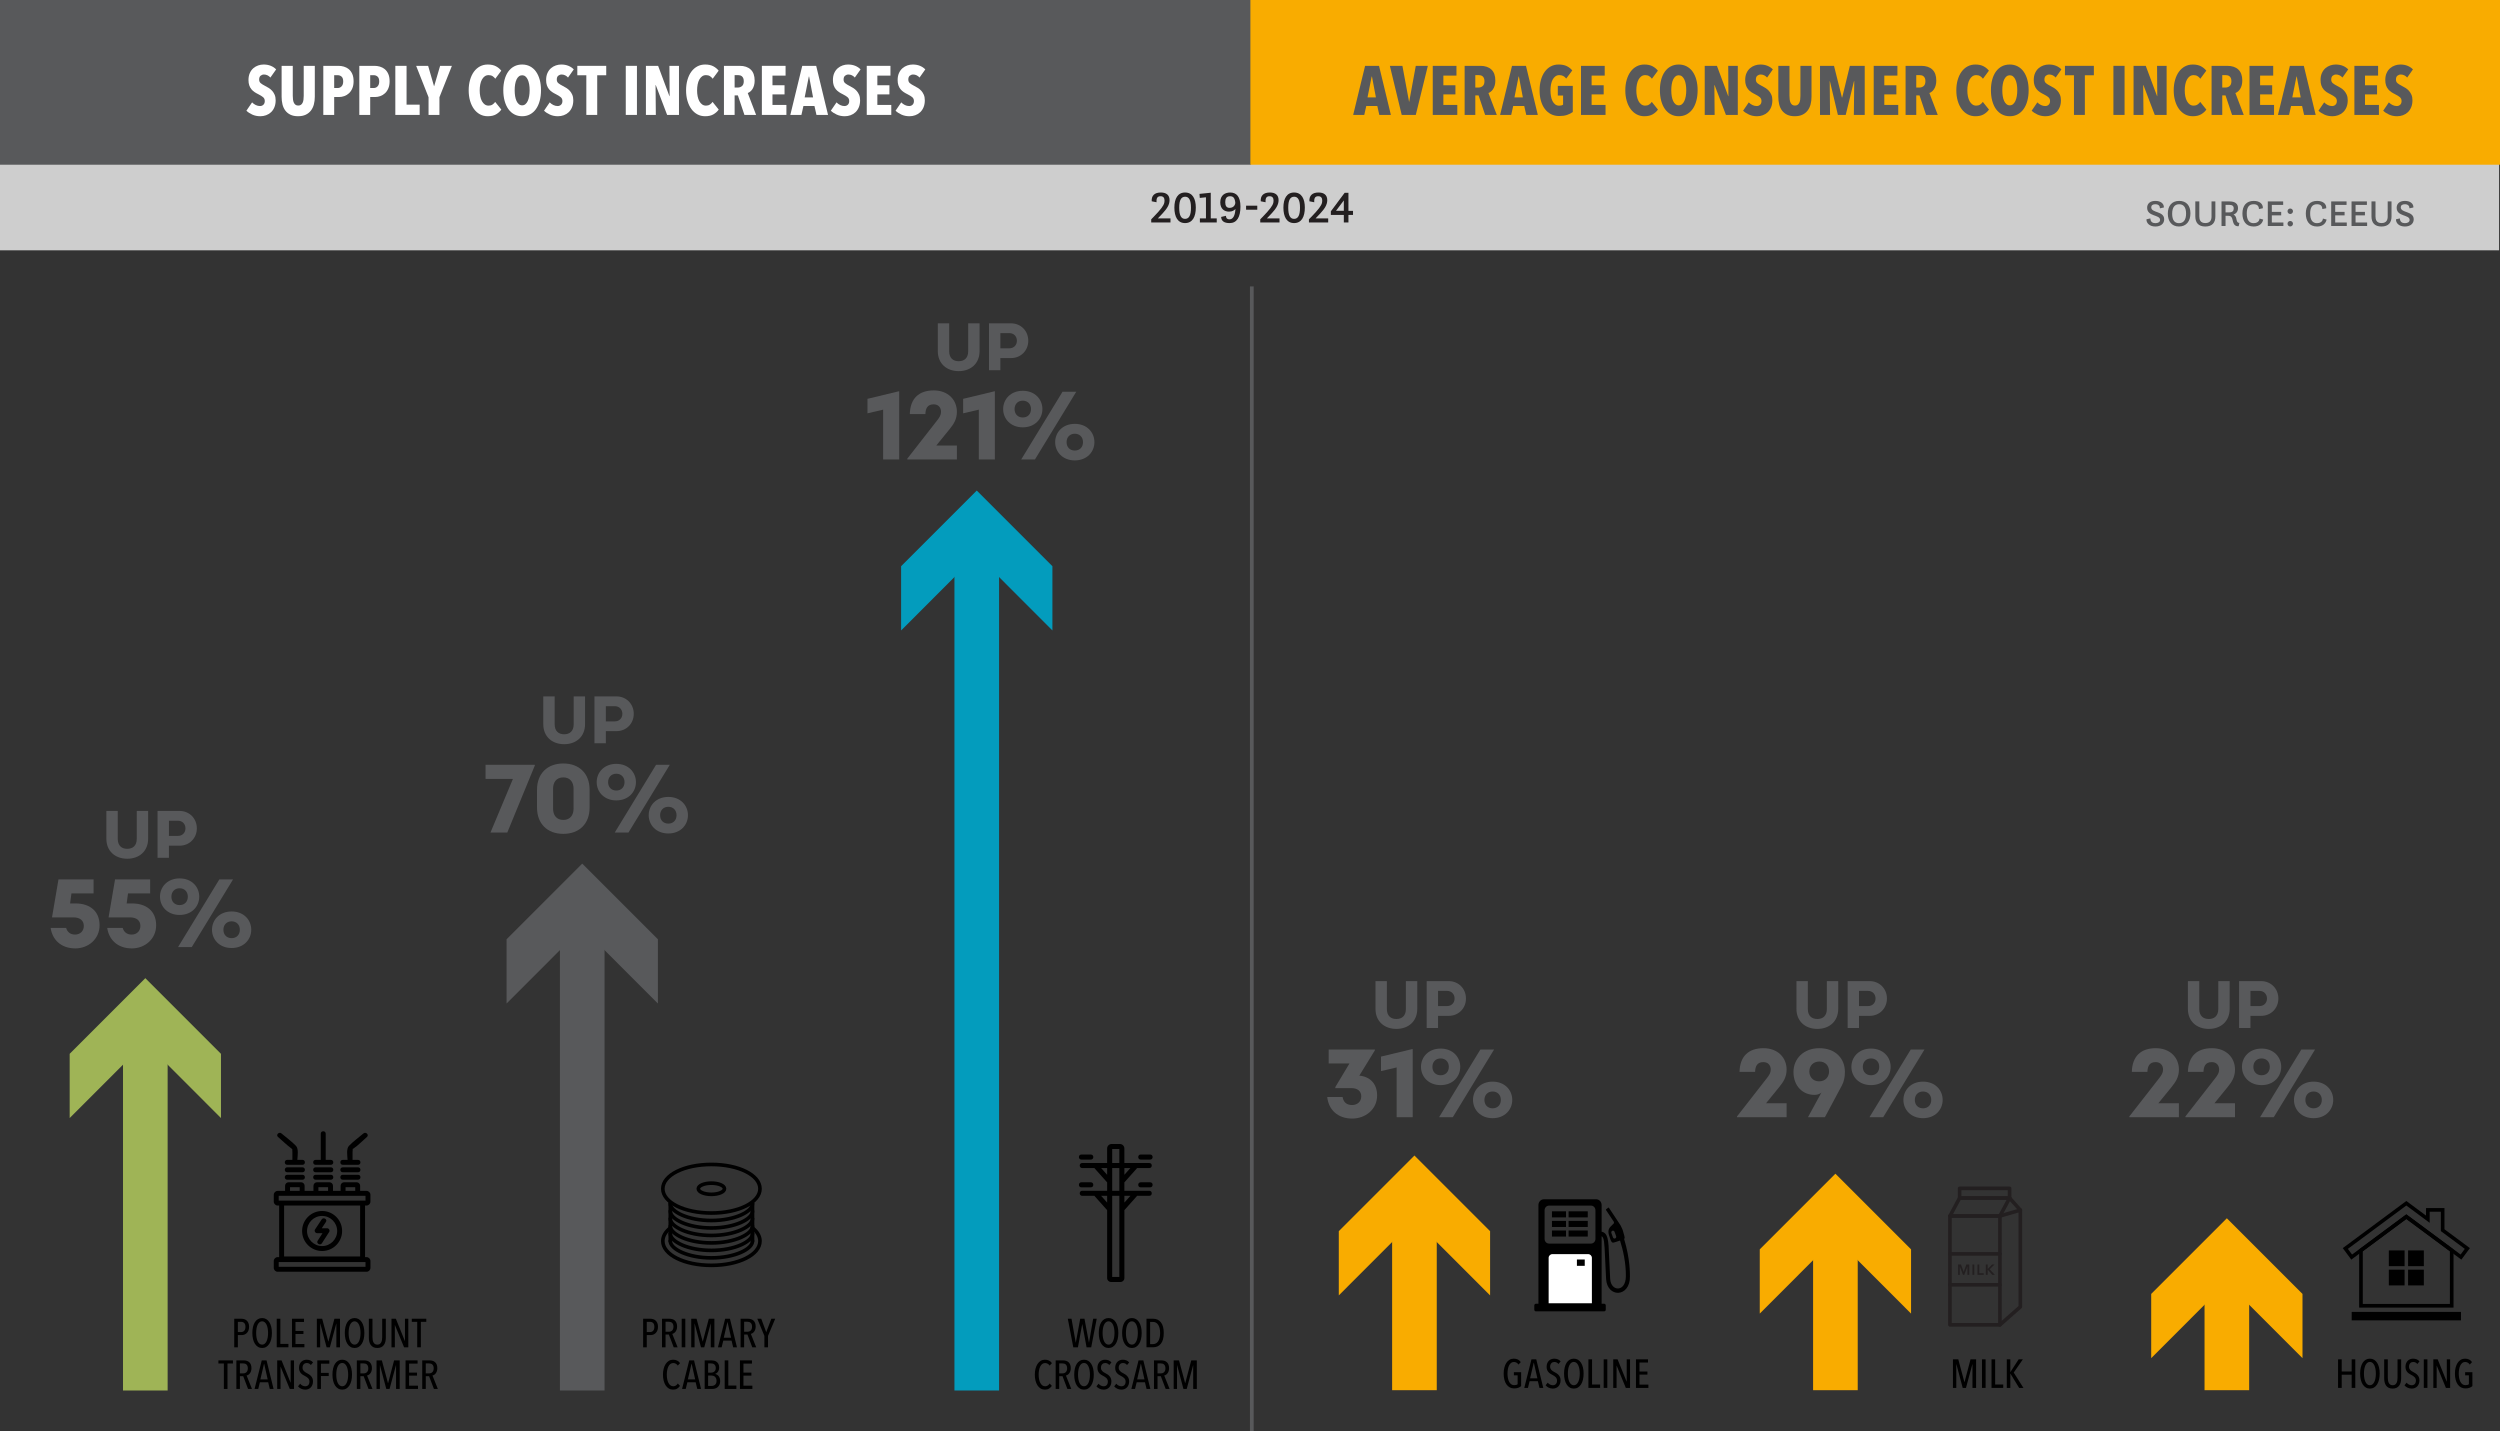 <?xml version="1.0" encoding="UTF-8"?><svg id="Layer_1" xmlns="http://www.w3.org/2000/svg" viewBox="0 0 901.603 516.145"><rect x="0" y="0" width="901.603" height="516.145" fill="#333333" stroke="none"/><rect y="58.413" width="901.273" height="31.861" fill="#cecece"/><rect width="451.192" height="59.403" fill="#58595b"/><rect x="450.942" width="450.662" height="59.403" fill="#f9ac00"/><line x1="451.457" y1="103.295" x2="451.457" y2="516.145" fill="none" stroke="#58595b" stroke-miterlimit="10" stroke-width="1.341"/><path d="M38.361,302.477v-10.018h4.104v10.066c0,2.462,1.424,3.597,3.428,3.597s3.428-1.134,3.428-3.597v-10.066h4.104v10.018c0,4.466-3.162,7.218-7.532,7.218s-7.531-2.752-7.531-7.218Z" fill="#58595b"/><path d="M60.922,304.988v4.369h-4.104v-16.898h7.942c3.572,0,6.228,2.752,6.228,6.276s-2.655,6.252-6.228,6.252h-3.838ZM64.181,301.464c1.521,0,2.704-1.086,2.704-2.728s-1.183-2.752-2.704-2.752h-3.259v5.479h3.259Z" fill="#58595b"/><path d="M27.265,325.819c4.951,0,8.647,2.615,8.647,7.88,0,4.916-4.01,8.333-8.752,8.333-5.335,0-8.333-3.347-8.891-7.392h5.579c.384,1.359,1.395,2.406,3.208,2.406,1.987,0,3.173-1.395,3.173-3.103,0-1.987-1.395-3.103-3.801-3.103h-7.67l2.336-13.702h12.657v5.056h-7.984l-.488,3.626h1.987Z" fill="#58595b"/><path d="M47.666,325.819c4.951,0,8.647,2.615,8.647,7.88,0,4.916-4.01,8.333-8.752,8.333-5.335,0-8.333-3.347-8.891-7.392h5.579c.384,1.359,1.395,2.406,3.208,2.406,1.987,0,3.173-1.395,3.173-3.103,0-1.987-1.395-3.103-3.801-3.103h-7.67l2.336-13.702h12.657v5.056h-7.984l-.488,3.626h1.987Z" fill="#58595b"/><path d="M64.776,329.968c-4.393,0-7.078-3.068-7.078-6.59s2.685-6.589,7.078-6.589,7.078,3.068,7.078,6.589-2.685,6.59-7.078,6.59ZM64.776,320.345c-1.744,0-2.964,1.22-2.964,3.033s1.185,3.034,2.964,3.034,2.963-1.221,2.963-3.034-1.22-3.033-2.963-3.033ZM79.106,317.137h4.951l-14.888,24.406h-4.951l14.888-24.406ZM83.534,341.892c-4.393,0-7.078-3.068-7.078-6.59s2.685-6.589,7.078-6.589,7.078,3.068,7.078,6.589-2.685,6.59-7.078,6.59ZM83.534,332.269c-1.743,0-2.963,1.22-2.963,3.033s1.185,3.034,2.963,3.034,2.964-1.221,2.964-3.034-1.22-3.033-2.964-3.033Z" fill="#58595b"/><line x1="52.409" y1="501.472" x2="52.409" y2="371.159" fill="none" stroke="#9fb456" stroke-miterlimit="10" stroke-width="16.093"/><polygon points="79.691 403.214 52.409 375.916 25.126 403.214 25.126 380.048 52.409 352.766 79.691 380.048 79.691 403.214" fill="#9fb456"/><path d="M195.931,261.169v-10.018h4.104v10.066c0,2.462,1.424,3.597,3.428,3.597s3.428-1.134,3.428-3.597v-10.066h4.104v10.018c0,4.466-3.162,7.218-7.532,7.218s-7.531-2.752-7.531-7.218Z" fill="#58595b"/><path d="M218.492,263.68v4.369h-4.104v-16.898h7.942c3.572,0,6.228,2.752,6.228,6.276s-2.655,6.252-6.228,6.252h-3.838ZM221.75,260.156c1.521,0,2.704-1.086,2.704-2.728s-1.183-2.752-2.704-2.752h-3.259v5.479h3.259Z" fill="#58595b"/><path d="M175.114,275.829h17.782v.209l-9.937,24.197h-6.066l8.089-19.316h-9.867v-5.09Z" fill="#58595b"/><path d="M193.67,291.24v-6.415c0-5.857,3.731-9.483,9.484-9.483s9.483,3.626,9.483,9.483v6.415c0,5.857-3.731,9.484-9.483,9.484s-9.484-3.627-9.484-9.484ZM206.85,284.441c0-2.301-1.185-4.08-3.696-4.08s-3.696,1.778-3.696,4.08v7.183c0,2.301,1.185,4.079,3.696,4.079s3.696-1.778,3.696-4.079v-7.183Z" fill="#58595b"/><path d="M222.269,288.66c-4.393,0-7.078-3.068-7.078-6.59s2.685-6.589,7.078-6.589,7.078,3.068,7.078,6.589-2.685,6.59-7.078,6.59ZM222.269,279.036c-1.744,0-2.964,1.22-2.964,3.033s1.185,3.034,2.964,3.034,2.963-1.221,2.963-3.034-1.22-3.033-2.963-3.033ZM236.599,275.829h4.951l-14.888,24.406h-4.951l14.888-24.406ZM241.026,300.584c-4.393,0-7.078-3.068-7.078-6.59s2.685-6.59,7.078-6.59,7.078,3.068,7.078,6.59-2.685,6.59-7.078,6.59ZM241.026,290.961c-1.743,0-2.963,1.22-2.963,3.033s1.185,3.034,2.963,3.034,2.964-1.221,2.964-3.034-1.22-3.033-2.964-3.033Z" fill="#58595b"/><line x1="209.978" y1="501.472" x2="209.978" y2="329.852" fill="none" stroke="#58595b" stroke-miterlimit="10" stroke-width="16.093"/><polygon points="237.261 361.907 209.978 334.609 182.695 361.907 182.695 338.741 209.978 311.459 237.261 338.741 237.261 361.907" fill="#58595b"/><path d="M338.213,126.626v-10.018h4.104v10.066c0,2.462,1.424,3.597,3.428,3.597s3.428-1.134,3.428-3.597v-10.066h4.104v10.018c0,4.466-3.162,7.218-7.532,7.218s-7.531-2.752-7.531-7.218Z" fill="#58595b"/><path d="M360.774,129.137v4.369h-4.104v-16.898h7.942c3.572,0,6.228,2.752,6.228,6.276s-2.655,6.252-6.228,6.252h-3.838ZM364.033,125.613c1.521,0,2.704-1.086,2.704-2.728s-1.183-2.752-2.704-2.752h-3.259v5.479h3.259Z" fill="#58595b"/><path d="M324.143,141.112h.139v24.581h-5.788v-17.956l-5.648,1.325v-5.23l11.297-2.719Z" fill="#58595b"/><path d="M328.115,149.34c.139-5.648,3.277-8.542,8.646-8.542,5.125,0,8.334,3.382,8.334,7.706,0,2.789-1.221,4.533-2.72,6.38l-4.707,5.788h7.427v5.021h-17.887v-.279l10.774-13.807c.872-1.116,1.395-1.953,1.395-3.103,0-1.5-.941-2.685-2.65-2.685-2.266,0-2.929,1.5-2.998,3.522h-5.613Z" fill="#58595b"/><path d="M358.648,141.112h.139v24.581h-5.788v-17.956l-5.648,1.325v-5.23l11.297-2.719Z" fill="#58595b"/><path d="M368.857,154.117c-4.393,0-7.078-3.068-7.078-6.59s2.685-6.589,7.078-6.589,7.078,3.068,7.078,6.589-2.685,6.59-7.078,6.59ZM368.857,144.494c-1.744,0-2.964,1.22-2.964,3.033s1.185,3.034,2.964,3.034,2.963-1.221,2.963-3.034-1.22-3.033-2.963-3.033ZM383.187,141.286h4.951l-14.888,24.406h-4.951l14.888-24.406ZM387.615,166.041c-4.393,0-7.078-3.068-7.078-6.59s2.685-6.59,7.078-6.59,7.078,3.068,7.078,6.59-2.685,6.59-7.078,6.59ZM387.615,156.418c-1.743,0-2.963,1.22-2.963,3.033s1.185,3.034,2.963,3.034,2.964-1.221,2.964-3.034-1.22-3.033-2.964-3.033Z" fill="#58595b"/><line x1="352.261" y1="501.472" x2="352.261" y2="195.309" fill="none" stroke="#039cbd" stroke-miterlimit="10" stroke-width="16.093"/><polygon points="379.543 227.363 352.261 200.065 324.978 227.363 324.978 204.198 352.261 176.915 379.543 204.198 379.543 227.363" fill="#039cbd"/><path d="M496.059,363.849v-10.018h4.104v10.066c0,2.462,1.424,3.597,3.428,3.597s3.428-1.135,3.428-3.597v-10.066h4.104v10.018c0,4.465-3.162,7.217-7.531,7.217s-7.532-2.752-7.532-7.217Z" fill="#58595b"/><path d="M518.62,366.359v4.369h-4.104v-16.897h7.942c3.572,0,6.228,2.752,6.228,6.276s-2.655,6.252-6.228,6.252h-3.839ZM521.88,362.835c1.52,0,2.703-1.086,2.703-2.728s-1.183-2.752-2.703-2.752h-3.26v5.479h3.26Z" fill="#58595b"/><path d="M486.671,383.529h-7.496v-5.021h16.666v.278l-5.613,9.135c3.835.349,6.415,2.894,6.415,7.148,0,5.09-4.288,8.333-8.995,8.333-5.16,0-8.508-3.139-8.996-7.775h5.544c.279,1.674,1.255,2.894,3.417,2.894,1.883,0,3.312-1.22,3.312-3.103,0-1.849-1.256-2.999-3.626-2.999h-5.719v-.384l5.091-8.507Z" fill="#58595b"/><path d="M509.337,378.333h.14v24.581h-5.788v-17.956l-5.648,1.324v-5.229l11.297-2.72Z" fill="#58595b"/><path d="M519.546,391.338c-4.393,0-7.077-3.068-7.077-6.59s2.685-6.589,7.077-6.589,7.078,3.067,7.078,6.589-2.685,6.59-7.078,6.59ZM519.546,381.715c-1.743,0-2.963,1.221-2.963,3.033,0,1.813,1.185,3.034,2.963,3.034s2.964-1.221,2.964-3.034c0-1.812-1.221-3.033-2.964-3.033ZM533.876,378.508h4.951l-14.888,24.406h-4.951l14.888-24.406ZM538.305,403.263c-4.394,0-7.078-3.068-7.078-6.59s2.685-6.59,7.078-6.59,7.077,3.068,7.077,6.59-2.685,6.59-7.077,6.59ZM538.305,393.64c-1.744,0-2.964,1.22-2.964,3.033,0,1.812,1.185,3.033,2.964,3.033,1.777,0,2.963-1.221,2.963-3.033,0-1.813-1.22-3.033-2.963-3.033Z" fill="#58595b"/><line x1="510.107" y1="501.36" x2="510.107" y2="435.124" fill="none" stroke="#f9ac00" stroke-miterlimit="10" stroke-width="16.093"/><polygon points="537.389 467.179 510.107 439.881 482.824 467.179 482.824 444.013 510.107 416.731 537.389 444.013 537.389 467.179" fill="#f9ac00"/><path d="M647.876,363.849v-10.018h4.104v10.066c0,2.462,1.424,3.597,3.428,3.597s3.428-1.135,3.428-3.597v-10.066h4.104v10.018c0,4.465-3.162,7.217-7.531,7.217s-7.532-2.752-7.532-7.217Z" fill="#58595b"/><path d="M670.437,366.359v4.369h-4.104v-16.897h7.942c3.572,0,6.228,2.752,6.228,6.276s-2.655,6.252-6.228,6.252h-3.839ZM673.697,362.835c1.52,0,2.703-1.086,2.703-2.728s-1.183-2.752-2.703-2.752h-3.26v5.479h3.26Z" fill="#58595b"/><path d="M627.344,386.562c.14-5.648,3.277-8.542,8.646-8.542,5.126,0,8.333,3.382,8.333,7.705,0,2.789-1.22,4.533-2.72,6.381l-4.706,5.787h7.426v5.021h-17.886v-.279l10.773-13.807c.871-1.116,1.395-1.953,1.395-3.103,0-1.499-.941-2.685-2.649-2.685-2.267,0-2.93,1.499-2.999,3.522h-5.613Z" fill="#58595b"/><path d="M665.349,386.597c0,1.778-.314,3.417-1.081,4.846l-6.136,11.472h-6.102l4.881-8.961c-.593.662-1.708.906-2.545.906-4.289,0-7.566-3.242-7.566-8.263,0-4.847,3.731-8.577,9.31-8.577,5.857,0,9.239,3.731,9.239,8.577ZM656.041,389.979c2.336,0,3.591-1.674,3.591-3.557,0-2.092-1.325-3.591-3.486-3.591s-3.626,1.464-3.626,3.591c0,1.848,1.22,3.557,3.522,3.557Z" fill="#58595b"/><path d="M674.767,391.338c-4.393,0-7.077-3.068-7.077-6.59s2.685-6.589,7.077-6.589,7.078,3.067,7.078,6.589-2.685,6.59-7.078,6.59ZM674.767,381.715c-1.743,0-2.963,1.221-2.963,3.033,0,1.813,1.185,3.034,2.963,3.034s2.964-1.221,2.964-3.034c0-1.812-1.22-3.033-2.964-3.033ZM689.097,378.508h4.951l-14.888,24.406h-4.951l14.888-24.406ZM693.526,403.263c-4.394,0-7.078-3.068-7.078-6.59s2.685-6.59,7.078-6.59,7.077,3.068,7.077,6.59-2.685,6.59-7.077,6.59ZM693.526,393.64c-1.744,0-2.964,1.22-2.964,3.033,0,1.812,1.185,3.033,2.964,3.033,1.777,0,2.963-1.221,2.963-3.033,0-1.813-1.22-3.033-2.963-3.033Z" fill="#58595b"/><line x1="661.924" y1="501.36" x2="661.924" y2="441.682" fill="none" stroke="#f9ac00" stroke-miterlimit="10" stroke-width="16.093"/><polygon points="689.207 473.737 661.924 446.439 634.642 473.737 634.642 450.571 661.924 423.289 689.207 450.571 689.207 473.737" fill="#f9ac00"/><path d="M789.045,363.849v-10.018h4.104v10.066c0,2.462,1.424,3.597,3.428,3.597s3.428-1.135,3.428-3.597v-10.066h4.104v10.018c0,4.465-3.162,7.217-7.531,7.217s-7.532-2.752-7.532-7.217Z" fill="#58595b"/><path d="M811.606,366.359v4.369h-4.104v-16.897h7.942c3.572,0,6.228,2.752,6.228,6.276s-2.655,6.252-6.228,6.252h-3.839ZM814.866,362.835c1.52,0,2.703-1.086,2.703-2.728s-1.183-2.752-2.703-2.752h-3.26v5.479h3.26Z" fill="#58595b"/><path d="M768.829,386.562c.14-5.648,3.277-8.542,8.646-8.542,5.126,0,8.333,3.382,8.333,7.705,0,2.789-1.22,4.533-2.72,6.381l-4.706,5.787h7.426v5.021h-17.886v-.279l10.773-13.807c.871-1.116,1.395-1.953,1.395-3.103,0-1.499-.941-2.685-2.649-2.685-2.267,0-2.93,1.499-2.999,3.522h-5.613Z" fill="#58595b"/><path d="M789.055,386.562c.14-5.648,3.277-8.542,8.646-8.542,5.126,0,8.333,3.382,8.333,7.705,0,2.789-1.22,4.533-2.72,6.381l-4.706,5.787h7.426v5.021h-17.886v-.279l10.773-13.807c.871-1.116,1.395-1.953,1.395-3.103,0-1.499-.941-2.685-2.649-2.685-2.267,0-2.93,1.499-2.999,3.522h-5.613Z" fill="#58595b"/><path d="M815.621,391.338c-4.393,0-7.077-3.068-7.077-6.59s2.685-6.589,7.077-6.589,7.078,3.067,7.078,6.589-2.685,6.59-7.078,6.59ZM815.621,381.715c-1.743,0-2.963,1.221-2.963,3.033,0,1.813,1.185,3.034,2.963,3.034s2.964-1.221,2.964-3.034c0-1.812-1.221-3.033-2.964-3.033ZM829.951,378.508h4.951l-14.888,24.406h-4.951l14.888-24.406ZM834.38,403.263c-4.394,0-7.078-3.068-7.078-6.59s2.685-6.59,7.078-6.59,7.077,3.068,7.077,6.59-2.685,6.59-7.077,6.59ZM834.38,393.64c-1.744,0-2.964,1.22-2.964,3.033,0,1.812,1.185,3.033,2.964,3.033,1.777,0,2.963-1.221,2.963-3.033,0-1.813-1.22-3.033-2.963-3.033Z" fill="#58595b"/><line x1="803.093" y1="501.36" x2="803.093" y2="457.754" fill="none" stroke="#f9ac00" stroke-miterlimit="10" stroke-width="16.093"/><polygon points="830.376 489.809 803.093 462.51 775.811 489.809 775.811 466.643 803.093 439.361 830.376 466.643 830.376 489.809" fill="#f9ac00"/><path d="M775.515,78.768c.014,1.234.791,1.717,1.81,1.717.992,0,1.69-.429,1.69-1.167,0-2.012-4.668-1.1-4.668-4.399,0-1.542,1.14-2.468,2.978-2.468,1.892,0,3.125.98,3.058,2.374l-1.408.309c-.04-.898-.522-1.476-1.703-1.476-.926,0-1.448.416-1.448,1.113,0,2.133,4.667,1.234,4.667,4.333,0,1.448-1.086,2.588-3.191,2.588-2.2,0-3.286-1.355-3.192-2.615l1.408-.309Z" fill="#58595b"/><path d="M781.804,77.051c0-2.749,1.408-4.601,4.091-4.601,2.562,0,4.064,1.65,4.064,4.493,0,2.75-1.408,4.748-4.131,4.748-2.683,0-4.023-1.958-4.023-4.641ZM788.389,77.011c0-2.36-.965-3.353-2.494-3.353-1.569,0-2.522,1.047-2.522,3.447,0,2.428.992,3.38,2.454,3.38,1.597,0,2.562-1.1,2.562-3.474Z" fill="#58595b"/><path d="M791.719,72.639h1.448v5.405c0,1.207.362,2.4,2.173,2.4,1.798,0,2.227-1.167,2.227-2.348v-5.458h1.382v5.458c0,2.119-1.06,3.595-3.635,3.595-2.481,0-3.595-1.408-3.595-3.647v-5.405Z" fill="#58595b"/><path d="M801.174,72.639h2.857c2.159,0,3.084.939,3.084,2.414,0,1.381-.845,2.025-1.609,2.334.402.214.846.616.993,1.395.16.831.281,1.623,1.126,1.596l-.268,1.207c-1.758.147-1.985-1.395-2.227-2.374-.201-.845-.47-1.381-1.516-1.381h-.993v3.675h-1.448v-8.865ZM802.623,73.873v2.723h1.274c1.234,0,1.677-.536,1.677-1.408,0-.885-.47-1.315-1.677-1.315h-1.274Z" fill="#58595b"/><path d="M816.205,79.184c-.295,1.368-1.341,2.508-3.434,2.508-2.83,0-4.064-2.038-4.064-4.694,0-2.856,1.475-4.547,4.077-4.547,2.146,0,3.394,1.101,3.3,2.656l-1.409.295c-.04-1.113-.604-1.744-1.918-1.744-1.73,0-2.481,1.141-2.481,3.353,0,2.307.871,3.474,2.454,3.474.98,0,2.039-.416,2.146-1.663l1.328.362Z" fill="#58595b"/><path d="M817.865,72.639h5.539v1.261h-4.091v2.508h3.38v1.261h-3.38v2.575h4.172v1.261h-5.62v-8.865Z" fill="#58595b"/><path d="M825.951,75.201c.55,0,.993.442.993.979,0,.551-.443.993-.993.993s-.979-.442-.979-.993c0-.536.429-.979.979-.979ZM825.951,79.694c.55,0,.993.442.993.979,0,.551-.443.993-.993.993s-.979-.442-.979-.993c0-.536.429-.979.979-.979Z" fill="#58595b"/><path d="M839.068,79.184c-.295,1.368-1.341,2.508-3.434,2.508-2.83,0-4.064-2.038-4.064-4.694,0-2.856,1.475-4.547,4.077-4.547,2.146,0,3.394,1.101,3.3,2.656l-1.409.295c-.04-1.113-.604-1.744-1.918-1.744-1.73,0-2.481,1.141-2.481,3.353,0,2.307.871,3.474,2.454,3.474.98,0,2.039-.416,2.146-1.663l1.328.362Z" fill="#58595b"/><path d="M840.727,72.639h5.539v1.261h-4.091v2.508h3.38v1.261h-3.38v2.575h4.172v1.261h-5.62v-8.865Z" fill="#58595b"/><path d="M848.064,72.639h5.539v1.261h-4.091v2.508h3.38v1.261h-3.38v2.575h4.172v1.261h-5.62v-8.865Z" fill="#58595b"/><path d="M855.253,72.639h1.448v5.405c0,1.207.362,2.4,2.173,2.4,1.798,0,2.227-1.167,2.227-2.348v-5.458h1.382v5.458c0,2.119-1.06,3.595-3.635,3.595-2.481,0-3.595-1.408-3.595-3.647v-5.405Z" fill="#58595b"/><path d="M865.505,78.768c.014,1.234.791,1.717,1.81,1.717.992,0,1.69-.429,1.69-1.167,0-2.012-4.668-1.1-4.668-4.399,0-1.542,1.14-2.468,2.978-2.468,1.892,0,3.125.98,3.058,2.374l-1.408.309c-.04-.898-.522-1.476-1.703-1.476-.926,0-1.448.416-1.448,1.113,0,2.133,4.667,1.234,4.667,4.333,0,1.448-1.086,2.588-3.191,2.588-2.2,0-3.286-1.355-3.192-2.615l1.408-.309Z" fill="#58595b"/><path d="M237.297,478.486c0,.495-.073.932-.218,1.31s-.342.691-.589.939c-.248.247-.529.435-.844.56-.315.126-.647.189-.997.189h-1.397v4.409h-1.31v-10.302h2.612c.311,0,.63.046.956.138.326.093.62.25.883.474.263.223.479.521.649.894.17.373.255.837.255,1.39ZM235.988,478.5c0-.621-.145-1.074-.435-1.36s-.665-.43-1.128-.43h-1.173v3.682h1.173c.463,0,.839-.158,1.128-.473.29-.315.435-.788.435-1.419Z"/><path d="M242.966,485.892l-1.746-4.598h-1.193v4.598h-1.281v-10.302h2.67c.379,0,.737.051,1.073.152.335.102.629.265.882.487.253.224.452.515.598.873.146.359.219.791.219,1.296,0,.417-.054.78-.162,1.091-.108.31-.248.575-.42.793-.172.219-.36.391-.565.517s-.405.209-.599.247l1.935,4.846h-1.412ZM242.879,478.449c0-.351-.049-.638-.145-.861-.097-.224-.224-.404-.378-.541-.155-.136-.335-.231-.539-.284s-.407-.081-.611-.081h-1.179v3.595h1.208c.495,0,.893-.158,1.193-.475.3-.317.451-.768.451-1.353Z"/><path d="M245.842,485.892v-10.302h1.31v10.302h-1.31Z"/><path d="M256.328,485.892v-8.526h-.044l-2.299,8.526h-1.179l-2.27-8.526h-.043v8.526h-1.208v-10.302h1.924l2.201,8.178h.058l2.157-8.178h2.012v10.302h-1.31Z"/><path d="M264.414,485.892l-.582-2.415h-2.983l-.597,2.415h-1.324l2.59-10.302h1.731l2.532,10.302h-1.368ZM262.391,476.812h-.058l-1.31,5.632h2.633l-1.266-5.632Z"/><path d="M271.306,485.892l-1.746-4.598h-1.193v4.598h-1.281v-10.302h2.67c.379,0,.737.051,1.073.152.335.102.629.265.882.487.253.224.452.515.598.873.146.359.219.791.219,1.296,0,.417-.054.78-.162,1.091-.108.31-.248.575-.42.793-.172.219-.36.391-.565.517s-.405.209-.599.247l1.935,4.846h-1.412ZM271.219,478.449c0-.351-.049-.638-.145-.861-.097-.224-.224-.404-.378-.541-.155-.136-.335-.231-.539-.284s-.407-.081-.611-.081h-1.179v3.595h1.208c.495,0,.893-.158,1.193-.475.3-.317.451-.768.451-1.353Z"/><path d="M276.983,481.774v4.118h-1.31v-4.118l-2.561-6.184h1.426l1.797,4.846,1.841-4.846h1.397l-2.59,6.184Z"/><path d="M244.228,500.788c-.407.248-.902.371-1.484.371-.572,0-1.086-.136-1.542-.407-.456-.272-.839-.649-1.15-1.135s-.548-1.055-.713-1.71c-.165-.654-.247-1.37-.247-2.147,0-.775.085-1.493.254-2.153.169-.659.412-1.23.728-1.71.315-.479.698-.856,1.149-1.127s.958-.407,1.52-.407c.524,0,1.004.102,1.441.305.436.204.795.515,1.077.932l-.815.888c-.213-.31-.461-.541-.742-.691s-.582-.226-.902-.226c-.398,0-.742.112-1.033.335-.291.224-.531.523-.72.902-.19.378-.333.822-.429,1.331-.097.51-.145,1.05-.145,1.622,0,.573.048,1.111.145,1.615.097.505.242.948.436,1.332.194.383.439.686.734.909.296.224.643.335,1.04.335.359,0,.677-.098.953-.291.276-.194.497-.432.662-.713l.786.858c-.262.407-.597.734-1.004.981Z"/><path d="M251.463,500.913l-.582-2.415h-2.983l-.597,2.415h-1.324l2.59-10.302h1.731l2.532,10.302h-1.368ZM249.441,491.832h-.058l-1.31,5.632h2.633l-1.266-5.632Z"/><path d="M257.949,495.499c.184.039.38.116.589.233.208.116.4.278.575.487.175.208.32.466.436.77.116.306.175.668.175,1.085,0,.533-.088.98-.263,1.338-.175.359-.399.65-.671.873-.273.224-.574.384-.904.48s-.652.145-.963.145h-2.787v-10.302h2.474c.291,0,.599.036.924.109.325.072.623.206.894.399.272.194.495.456.669.786.175.33.262.747.262,1.251,0,.34-.039.636-.117.888-.078.253-.182.473-.313.662-.131.19-.281.347-.451.473-.17.127-.347.224-.531.291v.029ZM258.138,493.353c0-.311-.048-.572-.145-.781-.097-.21-.223-.38-.378-.512-.155-.132-.333-.224-.531-.277-.199-.054-.405-.081-.619-.081h-1.091v3.332h1.121c.194,0,.39-.031.589-.095.199-.064.376-.16.531-.292.155-.132.281-.305.378-.519.097-.215.145-.473.145-.775ZM258.415,497.995c0-.351-.056-.65-.168-.898-.112-.248-.255-.448-.429-.6-.175-.15-.371-.26-.589-.328s-.434-.102-.647-.102h-1.208v3.755h1.266c.242,0,.473-.037.691-.11.218-.072.408-.183.568-.328.16-.146.286-.334.378-.562s.139-.504.139-.825Z"/><path d="M261.349,500.913v-10.302h1.31v9.079h2.91v1.223h-4.22Z"/><path d="M266.852,500.913v-10.302h4.336v1.164h-3.07v3.245h2.867v1.091h-2.867v3.623h3.216v1.179h-4.482Z"/><path d="M256.56,437.471c-9.824,0-17.519-3.848-17.519-8.759s7.696-8.759,17.519-8.759,17.519,3.848,17.519,8.759-7.696,8.759-17.519,8.759Z" fill="none" stroke="#000" stroke-linecap="round" stroke-linejoin="round" stroke-width="1.314"/><path d="M271.384,442.848c1.712,1.354,2.695,2.978,2.695,4.73,0,4.912-7.695,8.759-17.519,8.759s-17.519-3.848-17.519-8.759c0-1.752.984-3.376,2.695-4.723" fill="none" stroke="#000" stroke-linecap="round" stroke-linejoin="round" stroke-width="1.314"/><polyline points="241.736 447.578 241.736 443.731 241.736 433.906" fill="none" stroke="#000" stroke-linecap="round" stroke-linejoin="round" stroke-width="1.314"/><polyline points="271.384 447.578 271.384 443.731 271.384 433.906" fill="none" stroke="#000" stroke-linecap="round" stroke-linejoin="round" stroke-width="1.314"/><path d="M271.384,447.578c0,2.862-6.339,6.064-14.824,6.064s-14.824-3.202-14.824-6.064" fill="none" stroke="#000" stroke-linecap="round" stroke-linejoin="round" stroke-width="1.314"/><path d="M271.384,444.883c0,2.862-6.339,6.064-14.824,6.064s-14.824-3.202-14.824-6.064" fill="none" stroke="#000" stroke-linecap="round" stroke-linejoin="round" stroke-width="1.314"/><path d="M271.384,442.187c0,2.862-6.339,6.064-14.824,6.064s-14.824-3.202-14.824-6.064" fill="none" stroke="#000" stroke-linecap="round" stroke-linejoin="round" stroke-width="1.314"/><path d="M271.384,439.492c0,2.862-6.339,6.064-14.824,6.064s-14.824-3.202-14.824-6.064" fill="none" stroke="#000" stroke-linecap="round" stroke-linejoin="round" stroke-width="1.314"/><path d="M271.384,436.797c0,2.862-6.339,6.064-14.824,6.064s-14.824-3.202-14.824-6.064" fill="none" stroke="#000" stroke-linecap="round" stroke-linejoin="round" stroke-width="1.314"/><path d="M271.384,434.102c0,2.862-6.339,6.064-14.824,6.064s-14.824-3.202-14.824-6.064" fill="none" stroke="#000" stroke-linecap="round" stroke-linejoin="round" stroke-width="1.314"/><ellipse cx="256.56" cy="428.711" rx="4.717" ry="2.021" fill="none" stroke="#000" stroke-linecap="round" stroke-linejoin="round" stroke-width="1.314"/><path d="M89.829,478.486c0,.495-.073.932-.218,1.31s-.342.691-.589.939c-.248.247-.529.435-.844.56-.315.126-.647.189-.997.189h-1.397v4.409h-1.31v-10.302h2.612c.311,0,.63.046.956.138.326.093.62.25.883.474.263.223.479.521.649.894.17.373.255.837.255,1.39ZM88.52,478.5c0-.621-.145-1.074-.435-1.36s-.665-.43-1.128-.43h-1.173v3.682h1.173c.463,0,.839-.158,1.128-.473.29-.315.435-.788.435-1.419Z"/><path d="M98.061,480.727c0,.805-.08,1.54-.24,2.204s-.393,1.234-.699,1.71c-.305.475-.674.844-1.105,1.105-.432.262-.924.393-1.477.393s-1.048-.131-1.484-.393-.808-.631-1.113-1.105c-.306-.476-.539-1.046-.699-1.71s-.24-1.399-.24-2.204c0-.806.077-1.54.232-2.205.155-.664.383-1.231.684-1.702s.671-.834,1.113-1.092c.441-.257.943-.385,1.506-.385.553,0,1.045.128,1.477.385.431.258.8.621,1.105,1.092.306.471.539,1.038.699,1.702.16.665.24,1.399.24,2.205ZM96.678,480.727c0-.582-.046-1.131-.139-1.645-.092-.515-.228-.961-.407-1.339-.18-.378-.403-.677-.669-.894-.267-.219-.575-.328-.924-.328-.359,0-.674.109-.946.328-.272.218-.497.517-.677.894s-.312.824-.4,1.339c-.087.514-.131,1.062-.131,1.645s.043,1.13.131,1.644c.087.515.22.961.4,1.339s.405.677.677.894c.272.219.587.328.946.328.349,0,.657-.109.924-.328.267-.218.49-.517.669-.894.179-.378.315-.824.407-1.339.092-.514.139-1.062.139-1.644Z"/><path d="M99.797,485.892v-10.302h1.31v9.079h2.91v1.223h-4.22Z"/><path d="M105.3,485.892v-10.302h4.336v1.164h-3.07v3.245h2.867v1.091h-2.867v3.623h3.216v1.179h-4.482Z"/><path d="M121.306,485.892v-8.526h-.044l-2.299,8.526h-1.179l-2.27-8.526h-.043v8.526h-1.208v-10.302h1.924l2.201,8.178h.058l2.157-8.178h2.012v10.302h-1.31Z"/><path d="M131.403,480.727c0,.805-.08,1.54-.24,2.204s-.393,1.234-.699,1.71c-.305.475-.674.844-1.105,1.105-.432.262-.924.393-1.477.393s-1.048-.131-1.484-.393-.808-.631-1.113-1.105c-.306-.476-.539-1.046-.699-1.71s-.24-1.399-.24-2.204c0-.806.077-1.54.232-2.205.155-.664.383-1.231.684-1.702s.671-.834,1.113-1.092c.441-.257.943-.385,1.506-.385.553,0,1.045.128,1.477.385.431.258.8.621,1.105,1.092.306.471.539,1.038.699,1.702.16.665.24,1.399.24,2.205ZM130.021,480.727c0-.582-.046-1.131-.139-1.645-.092-.515-.228-.961-.407-1.339-.18-.378-.403-.677-.669-.894-.267-.219-.575-.328-.924-.328-.359,0-.674.109-.946.328-.272.218-.497.517-.677.894s-.312.824-.4,1.339c-.087.514-.131,1.062-.131,1.645s.043,1.13.131,1.644c.087.515.22.961.4,1.339s.405.677.677.894c.272.219.587.328.946.328.349,0,.657-.109.924-.328.267-.218.49-.517.669-.894.179-.378.315-.824.407-1.339.092-.514.139-1.062.139-1.644Z"/><path d="M138.986,483.826c-.106.456-.281.856-.523,1.2-.243.345-.56.616-.953.815-.393.198-.875.298-1.448.298-.573,0-1.05-.1-1.434-.298-.383-.199-.696-.471-.939-.815-.243-.344-.415-.744-.517-1.2-.102-.456-.153-.945-.153-1.47v-6.766h1.31v6.635c0,.35.027.686.08,1.012s.145.613.276.865c.131.253.31.454.539.605s.517.226.866.226.635-.075.858-.226.4-.352.531-.605c.131-.252.223-.54.276-.865s.08-.662.08-1.012v-6.635h1.31v6.766c0,.524-.053,1.014-.16,1.47Z"/><path d="M145.729,485.892l-3.289-7.988h-.043v7.988h-1.208v-10.302h1.572l3.245,8.003h.044v-8.003h1.208v10.302h-1.528Z"/><path d="M151.778,476.71v9.182h-1.31v-9.182h-1.964v-1.12h5.238v1.12h-1.964Z"/><path d="M82.045,491.731v9.182h-1.31v-9.182h-1.964v-1.12h5.238v1.12h-1.964Z"/><path d="M89.461,500.913l-1.746-4.598h-1.193v4.598h-1.281v-10.302h2.67c.379,0,.737.051,1.073.152.335.102.629.265.882.487.253.224.452.515.598.873.146.359.219.791.219,1.296,0,.417-.054.78-.162,1.091-.108.31-.248.575-.42.793-.172.219-.36.391-.565.517s-.405.209-.599.247l1.935,4.846h-1.412ZM89.374,493.469c0-.351-.049-.638-.145-.861-.097-.224-.224-.404-.378-.541-.155-.136-.335-.231-.539-.284s-.407-.081-.611-.081h-1.179v3.595h1.208c.495,0,.893-.158,1.193-.475.3-.317.451-.768.451-1.353Z"/><path d="M97.294,500.913l-.582-2.415h-2.983l-.597,2.415h-1.324l2.59-10.302h1.731l2.532,10.302h-1.368ZM95.272,491.832h-.058l-1.31,5.632h2.633l-1.266-5.632Z"/><path d="M104.507,500.913l-3.289-7.988h-.043v7.988h-1.208v-10.302h1.572l3.245,8.003h.044v-8.003h1.208v10.302h-1.528Z"/><path d="M112.875,498.177c0,.466-.073.885-.218,1.259-.145.373-.342.686-.589.939-.247.252-.54.446-.88.582-.34.136-.704.203-1.091.203-.524,0-1.022-.108-1.492-.327-.471-.218-.846-.507-1.127-.865l.771-.946c.223.291.502.519.836.684.335.165.672.248,1.012.248.436,0,.795-.145,1.077-.436.281-.291.422-.713.422-1.267,0-.262-.043-.492-.131-.69-.087-.199-.209-.379-.364-.539-.155-.16-.333-.306-.531-.436s-.415-.254-.647-.371c-.281-.136-.546-.288-.793-.458-.248-.17-.468-.366-.662-.589-.194-.224-.347-.488-.459-.794-.111-.305-.167-.666-.167-1.084,0-.494.077-.926.232-1.295.155-.368.361-.674.619-.916.257-.243.55-.422.88-.539.33-.116.664-.174,1.004-.174.495,0,.939.082,1.331.247.393.165.72.412.982.742l-.786.931c-.369-.484-.863-.728-1.484-.728-.184,0-.366.032-.545.095-.18.064-.342.165-.487.306s-.262.318-.35.531c-.087.214-.131.471-.131.771,0,.262.041.487.123.676.083.19.194.359.335.51s.303.286.487.407.383.235.597.342c.272.137.539.289.8.459s.499.371.713.604.386.507.517.822.196.682.196,1.099Z"/><path d="M115.742,491.804v3.317h2.809v1.135h-2.809v4.656h-1.31v-10.302h4.336v1.193h-3.027Z"/><path d="M126.95,495.748c0,.805-.08,1.54-.24,2.204s-.393,1.234-.699,1.71c-.305.475-.674.844-1.105,1.105-.432.262-.924.393-1.477.393s-1.048-.131-1.484-.393-.808-.631-1.113-1.105c-.306-.476-.539-1.046-.699-1.71s-.24-1.399-.24-2.204c0-.806.077-1.54.232-2.205.155-.664.383-1.231.684-1.702s.671-.834,1.113-1.092c.441-.257.943-.385,1.506-.385.553,0,1.045.128,1.477.385.431.258.8.621,1.105,1.092.306.471.539,1.038.699,1.702.16.665.24,1.399.24,2.205ZM125.567,495.748c0-.582-.046-1.131-.139-1.645-.092-.515-.228-.961-.407-1.339-.18-.378-.403-.677-.669-.894-.267-.219-.575-.328-.924-.328-.359,0-.674.109-.946.328-.272.218-.497.517-.677.894s-.312.824-.4,1.339c-.087.514-.131,1.062-.131,1.645s.043,1.13.131,1.644c.087.515.22.961.4,1.339s.405.677.677.894c.272.219.587.328.946.328.349,0,.657-.109.924-.328.267-.218.49-.517.669-.894.179-.378.315-.824.407-1.339.092-.514.139-1.062.139-1.644Z"/><path d="M132.906,500.913l-1.746-4.598h-1.193v4.598h-1.281v-10.302h2.67c.379,0,.737.051,1.073.152.335.102.629.265.882.487.253.224.452.515.598.873.146.359.219.791.219,1.296,0,.417-.054.78-.162,1.091-.108.31-.248.575-.42.793-.172.219-.36.391-.565.517s-.405.209-.599.247l1.935,4.846h-1.412ZM132.819,493.469c0-.351-.049-.638-.145-.861-.097-.224-.224-.404-.378-.541-.155-.136-.335-.231-.539-.284s-.407-.081-.611-.081h-1.179v3.595h1.208c.495,0,.893-.158,1.193-.475.3-.317.451-.768.451-1.353Z"/><path d="M142.833,500.913v-8.526h-.044l-2.299,8.526h-1.179l-2.27-8.526h-.043v8.526h-1.208v-10.302h1.924l2.201,8.178h.058l2.157-8.178h2.012v10.302h-1.31Z"/><path d="M146.261,500.913v-10.302h4.336v1.164h-3.07v3.245h2.867v1.091h-2.867v3.623h3.216v1.179h-4.482Z"/><path d="M156.491,500.913l-1.746-4.598h-1.193v4.598h-1.281v-10.302h2.67c.379,0,.737.051,1.073.152.335.102.629.265.882.487.253.224.452.515.598.873.146.359.219.791.219,1.296,0,.417-.054.78-.162,1.091-.108.31-.248.575-.42.793-.172.219-.36.391-.565.517s-.405.209-.599.247l1.935,4.846h-1.412ZM156.404,493.469c0-.351-.049-.638-.145-.861-.097-.224-.224-.404-.378-.541-.155-.136-.335-.231-.539-.284s-.407-.081-.611-.081h-1.179v3.595h1.208c.495,0,.893-.158,1.193-.475.3-.317.451-.768.451-1.353Z"/><path d="M118.715,444.294c-.872,1.354-1.743,2.708-2.615,4.062-.619.961-2.159.068-1.538-.899.584-.907,1.169-1.815,1.753-2.722h-1.93c-.646,0-1.148-.767-.769-1.339.797-1.206,1.595-2.411,2.393-3.617.63-.953,2.171-.06,1.537.899-.502.759-1.004,1.518-1.506,2.277h1.906c.653,0,1.139.764.769,1.339ZM103.572,423.68c-1.145,0-1.148,1.781,0,1.781h5.527c1.145,0,1.148-1.781,0-1.781h-5.527ZM109.099,420.989h-5.527c-1.145,0-1.148,1.781,0,1.781h5.527c1.145,0,1.148-1.781,0-1.781ZM113.81,425.457h5.527c1.145,0,1.148-1.78,0-1.78h-5.527c-1.145,0-1.148,1.78,0,1.78ZM113.81,422.768h5.527c1.145,0,1.148-1.781,0-1.781h-5.527c-1.145,0-1.148,1.781,0,1.781ZM123.603,425.457h5.527c1.145,0,1.148-1.78,0-1.78h-5.527c-1.146,0-1.148,1.78,0,1.78ZM123.603,422.768h5.527c1.145,0,1.148-1.781,0-1.781h-5.527c-1.146,0-1.148,1.781,0,1.781ZM123.603,418.298h1.747c-.085-1.574-.508-3.991.498-5.048,1.557-1.636,3.513-3.012,5.23-4.483.866-.742,2.131.512,1.259,1.259-1.605,1.375-3.169,3.081-4.936,4.231-.082.053-.145.096-.199.135.019.353-.058.986-.058,1.115v2.792h1.985c1.148,0,1.145,1.781,0,1.781h-5.527c-1.148,0-1.146-1.781,0-1.781ZM127.145,414.161c.034.025.05.11.057.224.036-.072.037-.153-.057-.224ZM127.196,414.396c-.395.281-.099.176,0,0h0ZM100.253,410.025c-.872-.747.393-2.001,1.259-1.259,1.717,1.472,3.673,2.847,5.23,4.483,1.005,1.056.583,3.476.498,5.048h1.859c1.148,0,1.145,1.781,0,1.781h-5.527c-1.148,0-1.145-1.781,0-1.781h1.873v-2.792c0-.321-.061-.728-.043-1.085-.053-.045-.123-.1-.213-.165-1.736-1.259-3.306-2.834-4.936-4.231ZM105.484,414.494c.062.113.132.125,0,0h0ZM113.81,420.079h5.527c1.145,0,1.148-1.781,0-1.781h-1.873v-9.458c0-1.146-1.781-1.148-1.781,0v9.458h-1.873c-1.145,0-1.148,1.781,0,1.781ZM131.652,434.769v18.596h.528c.782,0,1.419.637,1.419,1.419v2.449c0,.782-.637,1.419-1.419,1.419h-32.031c-.783,0-1.419-.637-1.419-1.419v-2.449c0-.782.636-1.419,1.419-1.419h.528v-18.596h-.528c-.783,0-1.419-.637-1.419-1.419v-2.448c0-.782.636-1.419,1.419-1.419h2.661v-1.831c0-.709.576-1.285,1.284-1.285h4.479c.708,0,1.284.576,1.284,1.285v1.831h3.19v-1.831c0-.709.576-1.285,1.284-1.285h4.479c.708,0,1.284.576,1.284,1.285v1.831h2.745v-1.831c0-.709.576-1.285,1.284-1.285h4.479c.708,0,1.284.576,1.284,1.285v1.831h2.29c.782,0,1.419.637,1.419,1.419v2.448c0,.782-.637,1.419-1.419,1.419h-.528ZM124.623,429.482h3.487v-1.335h-3.487v1.335ZM114.83,429.482h3.487v-1.335h-3.487v1.335ZM104.592,429.482h3.487v-1.335h-3.487v1.335ZM100.511,455.146v1.726h31.308v-1.726h-31.308ZM129.872,453.131v-18.362h-27.413v18.362h27.413ZM131.652,432.988h.167v-1.726h-31.308v1.726h31.141ZM123.38,443.95c0,3.978-3.237,7.215-7.215,7.215s-7.215-3.236-7.215-7.215,3.237-7.215,7.215-7.215,7.215,3.236,7.215,7.215ZM121.6,443.95c0-2.996-2.438-5.434-5.434-5.434s-5.435,2.438-5.435,5.434,2.438,5.434,5.435,5.434,5.434-2.438,5.434-5.434Z"/><path d="M393.534,485.892h-1.673l-1.542-8.338h-.029l-1.542,8.338h-1.673l-1.979-10.302h1.339l1.513,8.585h.043l1.586-8.585h1.528l1.615,8.585h.029l1.498-8.585h1.281l-1.994,10.302Z"/><path d="M403.32,480.727c0,.805-.08,1.54-.24,2.204s-.393,1.234-.699,1.71c-.305.475-.674.844-1.105,1.105-.432.262-.924.393-1.477.393s-1.048-.131-1.484-.393-.808-.631-1.113-1.105c-.306-.476-.539-1.046-.699-1.71s-.24-1.399-.24-2.204c0-.806.077-1.54.232-2.205.155-.664.383-1.231.684-1.702s.671-.834,1.113-1.092c.441-.257.943-.385,1.506-.385.553,0,1.045.128,1.477.385.431.258.8.621,1.105,1.092.306.471.539,1.038.699,1.702.16.665.24,1.399.24,2.205ZM401.938,480.727c0-.582-.046-1.131-.139-1.645-.092-.515-.228-.961-.407-1.339-.18-.378-.403-.677-.669-.894-.267-.219-.575-.328-.924-.328-.359,0-.674.109-.946.328-.272.218-.497.517-.677.894s-.312.824-.4,1.339c-.087.514-.131,1.062-.131,1.645s.043,1.13.131,1.644c.087.515.22.961.4,1.339s.405.677.677.894c.272.219.587.328.946.328.349,0,.657-.109.924-.328.267-.218.49-.517.669-.894.179-.378.315-.824.407-1.339.092-.514.139-1.062.139-1.644Z"/><path d="M411.734,480.727c0,.805-.08,1.54-.24,2.204s-.393,1.234-.699,1.71c-.305.475-.674.844-1.105,1.105-.432.262-.924.393-1.477.393s-1.048-.131-1.484-.393-.808-.631-1.113-1.105c-.306-.476-.539-1.046-.699-1.71s-.24-1.399-.24-2.204c0-.806.077-1.54.232-2.205.155-.664.383-1.231.684-1.702s.671-.834,1.113-1.092c.441-.257.943-.385,1.506-.385.553,0,1.045.128,1.477.385.431.258.8.621,1.105,1.092.306.471.539,1.038.699,1.702.16.665.24,1.399.24,2.205ZM410.352,480.727c0-.582-.046-1.131-.139-1.645-.092-.515-.228-.961-.407-1.339-.18-.378-.403-.677-.669-.894-.267-.219-.575-.328-.924-.328-.359,0-.674.109-.946.328-.272.218-.497.517-.677.894s-.312.824-.4,1.339c-.087.514-.131,1.062-.131,1.645s.043,1.13.131,1.644c.087.515.22.961.4,1.339s.405.677.677.894c.272.219.587.328.946.328.349,0,.657-.109.924-.328.267-.218.49-.517.669-.894.179-.378.315-.824.407-1.339.092-.514.139-1.062.139-1.644Z"/><path d="M419.699,480.755c0,1.669-.34,2.942-1.019,3.82-.679.878-1.63,1.316-2.852,1.316h-2.357v-10.302h2.372c1.222,0,2.17.441,2.845,1.324.674.883,1.011,2.163,1.011,3.841ZM418.389,480.755c0-.679-.065-1.27-.196-1.774-.13-.505-.309-.922-.536-1.252-.227-.329-.498-.577-.811-.742s-.65-.247-1.007-.247h-1.058v8.003h1.058c.357,0,.693-.082,1.007-.247s.585-.412.811-.742.406-.745.536-1.244c.13-.5.196-1.084.196-1.754Z"/><path d="M378.331,500.788c-.407.248-.902.371-1.484.371-.572,0-1.086-.136-1.542-.407-.456-.272-.839-.649-1.15-1.135s-.548-1.055-.713-1.71c-.165-.654-.247-1.37-.247-2.147,0-.775.085-1.493.254-2.153.169-.659.412-1.23.728-1.71.315-.479.698-.856,1.149-1.127s.958-.407,1.52-.407c.524,0,1.004.102,1.441.305.436.204.795.515,1.077.932l-.815.888c-.213-.31-.461-.541-.742-.691s-.582-.226-.902-.226c-.398,0-.742.112-1.033.335-.291.224-.531.523-.72.902-.19.378-.333.822-.429,1.331-.097.51-.145,1.05-.145,1.622,0,.573.048,1.111.145,1.615.097.505.242.948.436,1.332.194.383.439.686.734.909.296.224.643.335,1.04.335.359,0,.677-.098.953-.291.276-.194.497-.432.662-.713l.786.858c-.262.407-.597.734-1.004.981Z"/><path d="M384.937,500.913l-1.746-4.598h-1.193v4.598h-1.281v-10.302h2.67c.379,0,.737.051,1.073.152.335.102.629.265.882.487.253.224.452.515.598.873.146.359.219.791.219,1.296,0,.417-.054.78-.162,1.091-.108.31-.248.575-.42.793-.172.219-.36.391-.565.517s-.405.209-.599.247l1.935,4.846h-1.412ZM384.85,493.469c0-.351-.049-.638-.145-.861-.097-.224-.224-.404-.378-.541-.155-.136-.335-.231-.539-.284s-.407-.081-.611-.081h-1.179v3.595h1.208c.495,0,.893-.158,1.193-.475.3-.317.451-.768.451-1.353Z"/><path d="M394.463,495.748c0,.805-.08,1.54-.24,2.204s-.393,1.234-.699,1.71c-.305.475-.674.844-1.105,1.105-.432.262-.924.393-1.477.393s-1.048-.131-1.484-.393-.808-.631-1.113-1.105c-.306-.476-.539-1.046-.699-1.71s-.24-1.399-.24-2.204c0-.806.077-1.54.232-2.205.155-.664.383-1.231.684-1.702s.671-.834,1.113-1.092c.441-.257.943-.385,1.506-.385.553,0,1.045.128,1.477.385.431.258.8.621,1.105,1.092.306.471.539,1.038.699,1.702.16.665.24,1.399.24,2.205ZM393.081,495.748c0-.582-.046-1.131-.139-1.645-.092-.515-.228-.961-.407-1.339-.18-.378-.403-.677-.669-.894-.267-.219-.575-.328-.924-.328-.359,0-.674.109-.946.328-.272.218-.497.517-.677.894s-.312.824-.4,1.339c-.087.514-.131,1.062-.131,1.645s.043,1.13.131,1.644c.087.515.22.961.4,1.339s.405.677.677.894c.272.219.587.328.946.328.349,0,.657-.109.924-.328.267-.218.49-.517.669-.894.179-.378.315-.824.407-1.339.092-.514.139-1.062.139-1.644Z"/><path d="M400.815,498.177c0,.466-.073.885-.218,1.259-.145.373-.342.686-.589.939-.247.252-.54.446-.88.582-.34.136-.704.203-1.091.203-.524,0-1.022-.108-1.492-.327-.471-.218-.846-.507-1.127-.865l.771-.946c.223.291.502.519.836.684.335.165.672.248,1.012.248.436,0,.795-.145,1.077-.436.281-.291.422-.713.422-1.267,0-.262-.043-.492-.131-.69-.087-.199-.209-.379-.364-.539-.155-.16-.333-.306-.531-.436s-.415-.254-.647-.371c-.281-.136-.546-.288-.793-.458-.248-.17-.468-.366-.662-.589-.194-.224-.347-.488-.459-.794-.111-.305-.167-.666-.167-1.084,0-.494.077-.926.232-1.295.155-.368.361-.674.619-.916.257-.243.55-.422.88-.539.33-.116.664-.174,1.004-.174.495,0,.939.082,1.331.247.393.165.72.412.982.742l-.786.931c-.369-.484-.863-.728-1.484-.728-.184,0-.366.032-.545.095-.18.064-.342.165-.487.306s-.262.318-.35.531c-.087.214-.131.471-.131.771,0,.262.041.487.123.676.083.19.194.359.335.51s.303.286.487.407.383.235.597.342c.272.137.539.289.8.459s.499.371.713.604.386.507.517.822.196.682.196,1.099Z"/><path d="M407.217,498.177c0,.466-.073.885-.218,1.259-.145.373-.342.686-.589.939-.247.252-.54.446-.88.582-.34.136-.704.203-1.091.203-.524,0-1.022-.108-1.492-.327-.471-.218-.846-.507-1.127-.865l.771-.946c.223.291.502.519.836.684.335.165.672.248,1.012.248.436,0,.795-.145,1.077-.436.281-.291.422-.713.422-1.267,0-.262-.043-.492-.131-.69-.087-.199-.209-.379-.364-.539-.155-.16-.333-.306-.531-.436s-.415-.254-.647-.371c-.281-.136-.546-.288-.793-.458-.248-.17-.468-.366-.662-.589-.194-.224-.347-.488-.459-.794-.111-.305-.167-.666-.167-1.084,0-.494.077-.926.232-1.295.155-.368.361-.674.619-.916.257-.243.55-.422.88-.539.33-.116.664-.174,1.004-.174.495,0,.939.082,1.331.247.393.165.72.412.982.742l-.786.931c-.369-.484-.863-.728-1.484-.728-.184,0-.366.032-.545.095-.18.064-.342.165-.487.306s-.262.318-.35.531c-.087.214-.131.471-.131.771,0,.262.041.487.123.676.083.19.194.359.335.51s.303.286.487.407.383.235.597.342c.272.137.539.289.8.459s.499.371.713.604.386.507.517.822.196.682.196,1.099Z"/><path d="M413.499,500.913l-.582-2.415h-2.983l-.597,2.415h-1.324l2.59-10.302h1.731l2.532,10.302h-1.368ZM411.477,491.832h-.058l-1.31,5.632h2.633l-1.266-5.632Z"/><path d="M420.392,500.913l-1.746-4.598h-1.193v4.598h-1.281v-10.302h2.67c.379,0,.737.051,1.073.152.335.102.629.265.882.487.253.224.452.515.598.873.146.359.219.791.219,1.296,0,.417-.054.78-.162,1.091-.108.31-.248.575-.42.793-.172.219-.36.391-.565.517s-.405.209-.599.247l1.935,4.846h-1.412ZM420.305,493.469c0-.351-.049-.638-.145-.861-.097-.224-.224-.404-.378-.541-.155-.136-.335-.231-.539-.284s-.407-.081-.611-.081h-1.179v3.595h1.208c.495,0,.893-.158,1.193-.475.3-.317.451-.768.451-1.353Z"/><path d="M430.318,500.913v-8.526h-.044l-2.299,8.526h-1.179l-2.27-8.526h-.043v8.526h-1.208v-10.302h1.924l2.201,8.178h.058l2.157-8.178h2.012v10.302h-1.31Z"/><path d="M411.369,416.37h3.436c1.173,0,1.172,1.821,0,1.821h-3.436c-1.173,0-1.172-1.821,0-1.821ZM414.501,431.263h-4.432c-.035.064-.077.128-.132.188-1.479,1.659-2.958,3.318-4.437,4.976v24.52c0,.763-.621,1.385-1.385,1.385h-3.452c-.763,0-1.385-.621-1.385-1.385v-24.52c-1.479-1.659-2.958-3.318-4.437-4.976-.055-.061-.097-.124-.132-.188h-4.432c-1.173,0-1.172-1.821,0-1.821h9.001v-3.028c-1.479-1.659-2.958-3.318-4.437-4.977-.055-.061-.097-.124-.132-.188h-4.432c-1.173,0-1.172-1.821,0-1.821h9.001v-5.231c0-.899.732-1.631,1.631-1.631h2.959c.899,0,1.631.732,1.631,1.631v5.231h9.001c1.173,0,1.171,1.821,0,1.821h-4.432c-.035.064-.077.128-.132.188-1.479,1.659-2.958,3.318-4.437,4.977v3.028h9.001c1.173,0,1.171,1.821,0,1.821ZM405.5,423.682c.723-.811,1.446-1.623,2.17-2.434h-2.17v2.434ZM399.28,431.263h-2.17c.723.811,1.446,1.622,2.17,2.434v-2.434ZM399.28,421.248h-2.17c.723.811,1.446,1.623,2.17,2.434v-2.434ZM403.68,431.263h-2.579v29.248h2.579v-29.248ZM403.68,421.248h-2.579v8.193h2.579v-8.193ZM403.68,414.386h-2.579v5.042h2.579v-5.042ZM407.67,431.263h-2.17v2.434c.723-.811,1.446-1.623,2.17-2.434ZM389.975,418.191h3.436c1.171,0,1.173-1.821,0-1.821h-3.436c-1.171,0-1.173,1.821,0,1.821ZM414.805,426.384h-3.436c-1.172,0-1.173,1.821,0,1.821h3.436c1.172,0,1.173-1.821,0-1.821ZM393.411,428.204c1.171,0,1.173-1.821,0-1.821h-3.436c-1.171,0-1.173,1.821,0,1.821h3.436Z"/><path d="M545.922,489.988c.553,0,1.043.102,1.47.305.427.204.781.515,1.062.932l-.815.888c-.213-.31-.46-.543-.741-.698-.282-.155-.588-.233-.917-.233-.398,0-.74.112-1.026.335-.286.224-.526.526-.72.909-.194.384-.337.83-.43,1.339-.092.51-.138,1.046-.138,1.608,0,.592.051,1.142.152,1.651.102.509.252.95.451,1.324.199.373.448.667.749.88.301.214.655.32,1.062.32.543,0,.955-.116,1.237-.35v-3.187h-1.353v-1.135h2.619v5.019c-.301.253-.652.454-1.055.605-.403.15-.895.226-1.478.226-.592,0-1.12-.129-1.586-.386s-.86-.618-1.185-1.084-.572-1.028-.742-1.688c-.17-.659-.255-1.392-.255-2.196,0-.776.083-1.492.248-2.147.164-.655.402-1.223.713-1.703.31-.479.69-.856,1.142-1.127s.963-.407,1.535-.407Z"/><path d="M555.201,500.536l-.582-2.415h-2.982l-.597,2.415h-1.324l2.59-10.302h1.731l2.532,10.302h-1.368ZM553.178,491.456h-.058l-1.31,5.632h2.634l-1.267-5.632Z"/><path d="M562.808,497.801c0,.466-.072.885-.218,1.259-.145.373-.342.686-.59.939-.247.252-.541.446-.88.582-.34.136-.704.203-1.092.203-.523,0-1.02-.108-1.491-.327-.471-.218-.847-.507-1.128-.865l.771-.946c.223.291.502.519.837.684.334.165.671.248,1.011.248.436,0,.796-.145,1.077-.436s.422-.713.422-1.267c0-.262-.044-.492-.131-.69-.088-.199-.209-.379-.364-.539s-.332-.306-.53-.436c-.199-.131-.415-.254-.648-.371-.281-.136-.545-.288-.793-.458-.247-.17-.468-.366-.662-.589-.193-.224-.347-.488-.458-.794-.111-.305-.167-.666-.167-1.084,0-.494.077-.926.232-1.295.155-.368.361-.674.618-.916.258-.243.551-.422.881-.539.329-.116.664-.174,1.004-.174.495,0,.939.082,1.331.247.394.165.721.412.982.742l-.786.931c-.368-.484-.863-.728-1.483-.728-.185,0-.366.032-.546.095-.18.064-.342.165-.487.306s-.262.318-.35.531c-.087.214-.131.471-.131.771,0,.262.041.487.124.676.082.19.193.359.334.51s.304.286.488.407c.184.121.383.235.596.342.272.137.539.289.801.459s.499.371.713.604c.213.232.386.507.517.822s.196.682.196,1.099Z"/><path d="M571.113,495.372c0,.805-.08,1.54-.24,2.204s-.393,1.234-.698,1.71c-.306.475-.675.844-1.106,1.105s-.924.393-1.477.393-1.048-.131-1.484-.393-.808-.631-1.113-1.105c-.306-.476-.538-1.046-.698-1.71s-.24-1.399-.24-2.204c0-.806.078-1.54.233-2.205.154-.664.383-1.231.684-1.702s.672-.834,1.113-1.092c.441-.257.943-.385,1.506-.385.553,0,1.045.128,1.477.385.432.258.801.621,1.106,1.092s.538,1.038.698,1.702c.16.665.24,1.399.24,2.205ZM569.73,495.372c0-.582-.046-1.131-.138-1.645-.093-.515-.229-.961-.407-1.339-.18-.378-.403-.677-.67-.894-.267-.219-.574-.328-.924-.328-.359,0-.675.109-.946.328-.272.218-.497.517-.676.894-.18.378-.314.824-.4,1.339-.088.514-.131,1.062-.131,1.645s.043,1.13.131,1.644c.087.515.221.961.4,1.339.179.378.404.677.676.894.272.219.587.328.946.328.35,0,.657-.109.924-.328.267-.218.49-.517.67-.894.179-.378.315-.824.407-1.339.092-.514.138-1.062.138-1.644Z"/><path d="M572.849,500.536v-10.302h1.31v9.079h2.91v1.223h-4.22Z"/><path d="M578.352,500.536v-10.302h1.31v10.302h-1.31Z"/><path d="M586.335,500.536l-3.288-7.988h-.044v7.988h-1.208v-10.302h1.571l3.245,8.003h.044v-8.003h1.207v10.302h-1.527Z"/><path d="M589.996,500.536v-10.302h4.336v1.164h-3.07v3.245h2.867v1.091h-2.867v3.623h3.216v1.179h-4.481Z"/><path d="M587.819,460.266c-.015-.881.117-6.133-2.103-13.484.113-.071.184-.136.199-.193.074-.276-.243-1.5-.717-3.035-.11-.355-.804-1.705-.804-1.705l-2.825-4.273c-.003-.006-.004-.013-.008-.019l-.657-.987-.643-.965-.02-.03c-.055-.083-.164-.101-.243-.04l-.767.584c-.079.06-.099.176-.044.259l1.32,1.982c.002.003.006.005.008.008l1.535,2.32.011.442c-.175.166-.341.346-.506.519-.545.571-1.129.976-1.383,1.78-.188.594-.106,1.367.076,1.959.947,3.078,1.102,2.965,2.345,2.547.348-.117,1.012-.32,1.656-.542,1.085,3.416,2.158,8.087,2.102,12.902-.034,2.936-1.367,4.314-2.795,4.377-1.272.063-2.718-1.009-2.866-3.48-.179-2.999-.28-5.495-.36-7.502-.147-3.653-.235-5.858-.631-7.271-.361-1.29-1.006-1.993-2.089-2.23v-9.592c0-1.156-.877-2.094-1.958-2.094h-18.876c-1.082,0-1.958.937-1.958,2.094v35.578h-.908c-.322,0-.583.279-.583.623v1.506c0,.344.261.623.583.623h24.609c.322,0,.583-.279.583-.623v-1.506c0-.344-.261-.623-.583-.623h-.908v-24.35c.868.446,1.018,2.088,1.252,7.932.081,2.014.182,4.52.362,7.535.2,3.337,2.323,5.008,4.337,4.95.018-.001.037-.001.055-.002,2.073-.091,4.273-2.001,4.203-5.975ZM582.49,446.633c-.314.13-.667-.037-.789-.372l-.563-1.554c-.122-.336.034-.713.348-.843.314-.13.667.037.789.372l.563,1.554c.122.336-.034.713-.348.843ZM557.041,436.482c0-.93.706-1.685,1.576-1.685h15.189c.87,0,1.576.754,1.576,1.685v10.316c0,.93-.706,1.685-1.576,1.685h-15.189c-.87,0-1.576-.754-1.576-1.685v-10.316Z"/><path d="M559.85,452.289h12.901c.744,0,1.348.604,1.348,1.348v16.369h-15.597v-16.369c0-.744.604-1.348,1.348-1.348Z" fill="#fff"/><rect x="559.702" y="436.852" width="5.071" height="2.19"/><rect x="559.702" y="440.309" width="5.071" height="2.19"/><rect x="559.702" y="443.767" width="5.071" height="2.19"/><rect x="565.695" y="436.852" width="6.915" height="2.19"/><rect x="565.695" y="440.309" width="6.915" height="2.19"/><rect x="565.695" y="443.767" width="6.915" height="2.19"/><rect x="568.699" y="454.226" width="2.823" height="2.283"/><path d="M848.109,500.536v-4.758h-3.594v4.758h-1.31v-10.302h1.31v4.38h3.594v-4.38h1.31v10.302h-1.31Z"/><path d="M858.213,495.372c0,.805-.08,1.54-.24,2.204s-.393,1.234-.698,1.71c-.306.475-.675.844-1.106,1.105s-.924.393-1.477.393-1.048-.131-1.484-.393-.808-.631-1.113-1.105c-.306-.476-.538-1.046-.698-1.71s-.24-1.399-.24-2.204c0-.806.078-1.54.233-2.205.154-.664.383-1.231.684-1.702s.672-.834,1.113-1.092c.441-.257.943-.385,1.506-.385.553,0,1.045.128,1.477.385.432.258.801.621,1.106,1.092s.538,1.038.698,1.702c.16.665.24,1.399.24,2.205ZM856.831,495.372c0-.582-.046-1.131-.138-1.645-.093-.515-.229-.961-.407-1.339-.18-.378-.403-.677-.67-.894-.267-.219-.574-.328-.924-.328-.359,0-.675.109-.946.328-.272.218-.497.517-.676.894-.18.378-.314.824-.4,1.339-.088.514-.131,1.062-.131,1.645s.043,1.13.131,1.644c.087.515.221.961.4,1.339.179.378.404.677.676.894.272.219.587.328.946.328.35,0,.657-.109.924-.328.267-.218.49-.517.67-.894.179-.378.315-.824.407-1.339.092-.514.138-1.062.138-1.644Z"/><path d="M865.796,498.47c-.106.456-.281.856-.523,1.2-.243.345-.56.616-.953.815-.393.198-.876.298-1.448.298s-1.05-.1-1.433-.298c-.384-.199-.696-.471-.939-.815-.243-.344-.415-.744-.517-1.2-.102-.456-.153-.945-.153-1.47v-6.766h1.31v6.635c0,.35.026.686.08,1.012s.145.613.276.865c.131.253.31.454.539.605.228.15.516.226.865.226s.636-.075.858-.226c.224-.15.4-.352.531-.605.131-.252.223-.54.276-.865s.08-.662.08-1.012v-6.635h1.31v6.766c0,.524-.054,1.014-.16,1.47Z"/><path d="M872.552,497.801c0,.466-.072.885-.218,1.259-.145.373-.342.686-.59.939-.247.252-.541.446-.88.582-.34.136-.704.203-1.092.203-.523,0-1.02-.108-1.491-.327-.471-.218-.847-.507-1.128-.865l.771-.946c.223.291.502.519.837.684.334.165.671.248,1.011.248.436,0,.796-.145,1.077-.436s.422-.713.422-1.267c0-.262-.044-.492-.131-.69-.088-.199-.209-.379-.364-.539s-.332-.306-.53-.436c-.199-.131-.415-.254-.648-.371-.281-.136-.545-.288-.793-.458-.247-.17-.468-.366-.662-.589-.193-.224-.347-.488-.458-.794-.111-.305-.167-.666-.167-1.084,0-.494.077-.926.232-1.295.155-.368.361-.674.618-.916.258-.243.551-.422.881-.539.329-.116.664-.174,1.004-.174.495,0,.939.082,1.331.247.394.165.721.412.982.742l-.786.931c-.368-.484-.863-.728-1.483-.728-.185,0-.366.032-.546.095-.18.064-.342.165-.487.306s-.262.318-.35.531c-.087.214-.131.471-.131.771,0,.262.041.487.124.676.082.19.193.359.334.51s.304.286.488.407c.184.121.383.235.596.342.272.137.539.289.801.459s.499.371.713.604c.213.232.386.507.517.822s.196.682.196,1.099Z"/><path d="M874.114,500.536v-10.302h1.31v10.302h-1.31Z"/><path d="M882.096,500.536l-3.288-7.988h-.044v7.988h-1.208v-10.302h1.571l3.245,8.003h.044v-8.003h1.207v10.302h-1.527Z"/><path d="M888.984,489.988c.553,0,1.043.102,1.47.305.427.204.781.515,1.062.932l-.815.888c-.213-.31-.46-.543-.741-.698-.282-.155-.588-.233-.917-.233-.398,0-.74.112-1.026.335-.286.224-.526.526-.72.909-.194.384-.337.83-.43,1.339-.092.51-.138,1.046-.138,1.608,0,.592.051,1.142.152,1.651.102.509.252.95.451,1.324.199.373.448.667.749.88.301.214.655.32,1.062.32.543,0,.955-.116,1.237-.35v-3.187h-1.353v-1.135h2.619v5.019c-.301.253-.652.454-1.055.605-.403.15-.895.226-1.478.226-.592,0-1.12-.129-1.586-.386s-.86-.618-1.185-1.084-.572-1.028-.742-1.688c-.17-.659-.255-1.392-.255-2.196,0-.776.083-1.492.248-2.147.164-.655.402-1.223.713-1.703.31-.479.69-.856,1.142-1.127s.963-.407,1.535-.407Z"/><polygon points="851.461 450.95 851.461 470.919 884.185 470.919 884.185 450.95 867.823 438.818 851.461 450.95" fill="none" stroke="#000" stroke-miterlimit="10" stroke-width="1.314"/><polygon points="880.922 443.653 880.922 436.341 875.581 436.341 875.581 439.693 867.823 433.94 845.816 450.258 848.114 453.356 867.823 438.742 887.532 453.356 889.829 450.258 880.922 443.653" fill="none" stroke="#000" stroke-miterlimit="10" stroke-width="1.314"/><rect x="861.511" y="450.95" width="5.682" height="5.68"/><rect x="861.511" y="457.892" width="5.682" height="5.682"/><rect x="868.455" y="450.95" width="5.68" height="5.68"/><rect x="868.455" y="457.892" width="5.68" height="5.682"/><rect x="848.114" y="473.127" width="39.418" height="3.047"/><path d="M415.178,79.093s1.265-1.248,2.529-2.657c1.92-2.145,2.273-3.089,2.273-4.034,0-1.008-.384-1.633-1.441-1.633-1.072,0-1.552.592-1.44,2.177l-1.745-.352c-.128-1.953.928-3.169,3.281-3.169,1.969,0,3.153.896,3.153,2.769,0,1.745-1.057,3.185-2.481,4.738-.608.672-1.248,1.329-1.729,1.825h4.546v1.473h-6.947v-1.136Z" fill="#231f20"/><path d="M423.528,74.867c0-3.185,1.184-5.442,3.857-5.442,2.689,0,3.873,2.257,3.873,5.442,0,3.297-1.185,5.586-3.873,5.586-2.673,0-3.857-2.289-3.857-5.586ZM429.515,74.883c0-2.689-.705-3.938-2.097-3.938-1.456,0-2.144,1.248-2.144,3.938,0,2.737.656,4.05,2.097,4.05,1.473,0,2.145-1.312,2.145-4.05Z" fill="#231f20"/><path d="M432.726,78.757h2.193v-7.603l-2.225.224-.112-1.456,4.066-.416v9.252h2.161v1.473h-6.082v-1.473Z" fill="#231f20"/><path d="M445.553,75.348c-.385.464-1.073.976-2.306.976-1.68,0-3.169-.992-3.169-3.345,0-2.673,1.825-3.553,3.569-3.553,2.257,0,3.714,1.456,3.714,5.074,0,3.826-1.312,5.955-3.906,5.955-2.017,0-2.993-.769-3.057-2.225l1.745-.4c.016.96.544,1.28,1.248,1.28,1.393,0,2.049-1.537,2.161-3.761ZM445.504,73.123c-.176-1.712-.72-2.353-1.889-2.353-1.328,0-1.744.896-1.744,2.129,0,1.296.432,2.065,1.553,2.065,1.408,0,2.032-.977,2.08-1.841Z" fill="#231f20"/><path d="M449.39,74.179h4.035v1.456h-4.035v-1.456Z" fill="#231f20"/><path d="M454.498,79.093s1.265-1.248,2.529-2.657c1.921-2.145,2.272-3.089,2.272-4.034,0-1.008-.384-1.633-1.44-1.633-1.072,0-1.553.592-1.44,2.177l-1.745-.352c-.128-1.953.929-3.169,3.282-3.169,1.969,0,3.152.896,3.152,2.769,0,1.745-1.056,3.185-2.481,4.738-.608.672-1.249,1.329-1.728,1.825h4.546v1.473h-6.947v-1.136Z" fill="#231f20"/><path d="M462.848,74.867c0-3.185,1.185-5.442,3.857-5.442,2.689,0,3.874,2.257,3.874,5.442,0,3.297-1.185,5.586-3.874,5.586-2.673,0-3.857-2.289-3.857-5.586ZM468.834,74.883c0-2.689-.704-3.938-2.097-3.938-1.456,0-2.144,1.248-2.144,3.938,0,2.737.656,4.05,2.097,4.05,1.473,0,2.144-1.312,2.144-4.05Z" fill="#231f20"/><path d="M472.054,79.093s1.265-1.248,2.529-2.657c1.921-2.145,2.272-3.089,2.272-4.034,0-1.008-.384-1.633-1.44-1.633-1.072,0-1.553.592-1.44,2.177l-1.745-.352c-.128-1.953.929-3.169,3.282-3.169,1.969,0,3.152.896,3.152,2.769,0,1.745-1.056,3.185-2.481,4.738-.608.672-1.249,1.329-1.728,1.825h4.546v1.473h-6.947v-1.136Z" fill="#231f20"/><path d="M479.964,76.212l4.978-6.691h1.361v6.515h1.648v1.473h-1.648v2.721h-1.665v-2.721h-4.674v-1.296ZM484.638,76.035v-3.761l-2.833,3.761h2.833Z" fill="#231f20"/><path d="M711.355,500.536v-8.526h-.044l-2.299,8.526h-1.179l-2.269-8.526h-.044v8.526h-1.208v-10.302h1.924l2.201,8.178h.059l2.157-8.178h2.012v10.302h-1.31Z"/><path d="M714.783,500.536v-10.302h1.31v10.302h-1.31Z"/><path d="M718.225,500.536v-10.302h1.31v9.079h2.91v1.223h-4.22Z"/><path d="M728.181,500.536l-3.144-5.165h-.029v5.165h-1.28v-10.302h1.28v4.583h.029l2.969-4.583h1.513l-3.288,4.772,3.507,5.529h-1.557Z"/><rect x="703.231" y="438.548" width="18.022" height="39.241" fill="none" stroke="#231f20" stroke-linecap="round" stroke-linejoin="round" stroke-width="1.314"/><rect x="706.719" y="428.568" width="18.022" height="3.488" fill="none" stroke="#231f20" stroke-linecap="round" stroke-linejoin="round" stroke-width="1.314"/><polygon points="721.253 438.548 703.231 438.548 706.719 432.056 724.741 432.056 721.253 438.548" fill="none" stroke="#231f20" stroke-linecap="round" stroke-linejoin="round" stroke-width="1.314"/><polyline points="721.253 477.789 728.617 471.298 728.617 436.416 721.253 438.548" fill="none" stroke="#231f20" stroke-linecap="round" stroke-linejoin="round" stroke-width="1.314"/><line x1="728.617" y1="436.416" x2="724.741" y2="432.056" fill="none" stroke="#231f20" stroke-linecap="round" stroke-linejoin="round" stroke-width="1.314"/><line x1="703.231" y1="452.21" x2="721.253" y2="452.21" fill="none" stroke="#231f20" stroke-linecap="round" stroke-linejoin="round" stroke-width="1.314"/><line x1="703.231" y1="463.353" x2="721.253" y2="463.353" fill="none" stroke="#231f20" stroke-linecap="round" stroke-linejoin="round" stroke-width="1.314"/><path d="M706.163,456.026h1.041l.972,2.658h.016l.962-2.658h1.046v3.742h-.661v-3.007h-.011l-1.136,3.007h-.465l-1.12-3.007h-.011v3.007h-.634v-3.742Z" fill="#231f20"/><path d="M711.342,456.026h.666v3.742h-.666v-3.742Z" fill="#231f20"/><path d="M713.149,456.026h.666v3.149h1.591v.592h-2.257v-3.742Z" fill="#231f20"/><path d="M716.167,456.026h.666v1.617h.016l1.564-1.617h.898l-1.749,1.728,1.865,2.014h-.935l-1.643-1.876h-.016v1.876h-.666v-3.742Z" fill="#231f20"/><path d="M97.511,27.969c-.3-.35-.65-.621-1.05-.812-.4-.191-.817-.288-1.25-.288-.45,0-.855.143-1.212.426-.359.284-.538.752-.538,1.402,0,.551.183.981.55,1.29.367.309.908.647,1.625,1.015.402.2.826.438,1.271.713.444.275.852.613,1.221,1.014s.675.88.918,1.44.365,1.223.365,1.991c0,.951-.151,1.79-.453,2.517-.302.726-.709,1.327-1.22,1.803s-1.102.835-1.772,1.077c-.67.242-1.363.363-2.08.363-1.067,0-2.038-.2-2.913-.6s-1.579-.866-2.112-1.4l2.05-3c.383.4.825.721,1.325.962.5.242,1.008.362,1.525.362.483,0,.892-.158,1.225-.475.333-.316.5-.758.5-1.325,0-.583-.2-1.046-.6-1.388-.4-.341-.983-.704-1.75-1.087-.483-.233-.938-.491-1.362-.775-.425-.283-.8-.625-1.125-1.025-.325-.4-.58-.867-.763-1.4-.184-.533-.275-1.167-.275-1.9,0-.983.163-1.829.487-2.537.325-.709.75-1.288,1.275-1.738.525-.45,1.108-.783,1.75-1,.641-.216,1.287-.325,1.938-.325.966,0,1.833.157,2.6.472s1.408.745,1.925,1.291l-2.075,2.937Z" fill="#fff"/><path d="M113.199,37.644c-.225.85-.58,1.592-1.062,2.225-.484.634-1.109,1.134-1.875,1.5-.767.367-1.692.55-2.775.55-1.084,0-2-.184-2.75-.55-.75-.366-1.363-.866-1.838-1.5-.475-.633-.816-1.375-1.025-2.225-.208-.85-.312-1.767-.312-2.75v-11.15h4.025v10.8c0,.5.029.967.088,1.4.058.434.162.804.312,1.112.15.309.35.555.6.738.25.184.575.275.975.275s.725-.091.975-.275c.25-.183.45-.429.6-.738.15-.308.254-.679.312-1.112.058-.433.087-.9.087-1.4v-10.8h4v11.15c0,.983-.112,1.9-.337,2.75Z" fill="#fff"/><path d="M127.521,29.294c0,.983-.15,1.833-.45,2.55-.3.717-.7,1.309-1.2,1.775-.5.467-1.067.812-1.7,1.038s-1.275.337-1.925.337h-1.725v6.45h-3.925v-17.7h5.5c.633,0,1.27.092,1.912.275s1.225.487,1.75.912c.525.425.95.996,1.275,1.713.325.717.487,1.6.487,2.65ZM123.771,29.369c0-.8-.192-1.375-.575-1.725-.383-.35-.85-.525-1.4-.525h-1.275v4.625h1.275c.55,0,1.017-.204,1.4-.612.383-.408.575-.996.575-1.763Z" fill="#fff"/><path d="M140.508,29.294c0,.983-.15,1.833-.45,2.55-.3.717-.7,1.309-1.2,1.775-.5.467-1.067.812-1.7,1.038s-1.275.337-1.925.337h-1.725v6.45h-3.925v-17.7h5.5c.633,0,1.27.092,1.912.275s1.225.487,1.75.912c.525.425.95.996,1.275,1.713.325.717.487,1.6.487,2.65ZM136.758,29.369c0-.8-.192-1.375-.575-1.725-.383-.35-.85-.525-1.4-.525h-1.275v4.625h1.275c.55,0,1.017-.204,1.4-.612.383-.408.575-.996.575-1.763Z" fill="#fff"/><path d="M142.571,41.444v-17.7h4.05v14h4.725v3.7h-8.775Z" fill="#fff"/><path d="M158.478,35.069v6.375h-3.925v-6.375l-4.475-11.325h4.325l2.125,7.325h.05l2.15-7.325h4.25l-4.5,11.325Z" fill="#fff"/><path d="M178.902,41.232c-.784.458-1.784.688-3,.688-1.034,0-1.971-.23-2.812-.688-.842-.459-1.562-1.1-2.163-1.925-.6-.825-1.067-1.808-1.4-2.95-.334-1.142-.5-2.396-.5-3.763,0-1.383.167-2.65.5-3.8.333-1.15.8-2.133,1.4-2.95.6-.816,1.321-1.45,2.163-1.9.841-.45,1.779-.675,2.812-.675,1.183,0,2.17.212,2.962.637.791.425,1.429.955,1.913,1.587l-2.15,2.9c-.3-.4-.638-.717-1.013-.95s-.846-.35-1.413-.35c-.534,0-.996.142-1.387.425-.392.283-.725.671-1,1.162-.275.492-.479,1.075-.613,1.75-.133.675-.2,1.397-.2,2.163,0,.767.066,1.484.2,2.15.133.667.337,1.25.613,1.75.275.5.612.892,1.012,1.175.4.284.867.425,1.4.425s1-.133,1.4-.4c.4-.267.716-.583.95-.95l2.225,2.775c-.483.684-1.117,1.254-1.9,1.712Z" fill="#fff"/><path d="M195.11,32.544c0,1.4-.159,2.679-.475,3.837-.317,1.159-.767,2.146-1.35,2.962-.584.817-1.296,1.45-2.138,1.9-.842.45-1.787.675-2.837.675s-1.996-.225-2.837-.675c-.842-.45-1.554-1.083-2.138-1.9-.584-.816-1.033-1.804-1.35-2.962-.317-1.158-.475-2.438-.475-3.837s.154-2.671.462-3.812c.308-1.142.754-2.117,1.337-2.925.584-.808,1.296-1.433,2.138-1.875.841-.441,1.795-.662,2.862-.662,1.05,0,1.996.221,2.837.662.842.442,1.554,1.067,2.138,1.875.583.809,1.033,1.784,1.35,2.925.316,1.142.475,2.413.475,3.812ZM191.01,32.544c0-.767-.059-1.479-.175-2.138-.117-.658-.287-1.229-.512-1.712s-.504-.862-.837-1.138c-.334-.275-.725-.412-1.175-.412-.45,0-.846.137-1.188.412-.342.275-.625.654-.85,1.138-.225.483-.392,1.054-.5,1.712-.108.659-.162,1.371-.162,2.138s.054,1.483.162,2.15c.108.667.275,1.242.5,1.725.225.483.508.867.85,1.15.341.284.738.425,1.188.425.45,0,.841-.141,1.175-.425.333-.283.612-.666.837-1.15s.396-1.058.512-1.725c.117-.666.175-1.383.175-2.15Z" fill="#fff"/><path d="M204.85,27.969c-.3-.35-.65-.621-1.05-.812-.4-.191-.817-.288-1.25-.288-.45,0-.855.143-1.212.426-.359.284-.538.752-.538,1.402,0,.551.183.981.55,1.29.367.309.908.647,1.625,1.015.402.2.826.438,1.271.713.444.275.852.613,1.221,1.014s.675.88.918,1.44.365,1.223.365,1.991c0,.951-.151,1.79-.453,2.517-.302.726-.709,1.327-1.22,1.803s-1.102.835-1.772,1.077c-.67.242-1.363.363-2.08.363-1.067,0-2.038-.2-2.913-.6s-1.579-.866-2.112-1.4l2.05-3c.383.4.825.721,1.325.962.5.242,1.008.362,1.525.362.483,0,.892-.158,1.225-.475.333-.316.5-.758.5-1.325,0-.583-.2-1.046-.6-1.388-.4-.341-.983-.704-1.75-1.087-.483-.233-.938-.491-1.362-.775-.425-.283-.8-.625-1.125-1.025-.325-.4-.58-.867-.763-1.4-.184-.533-.275-1.167-.275-1.9,0-.983.163-1.829.487-2.537.325-.709.75-1.288,1.275-1.738.525-.45,1.108-.783,1.75-1,.641-.216,1.287-.325,1.938-.325.966,0,1.833.157,2.6.472s1.408.745,1.925,1.291l-2.075,2.937Z" fill="#fff"/><path d="M215.38,27.144v14.3h-3.925v-14.3h-3.25v-3.4h10.425v3.4h-3.25Z" fill="#fff"/><path d="M225.68,41.444v-17.7h4.025v17.7h-4.025Z" fill="#fff"/><path d="M240.594,41.444l-4.1-10.775h-.075l.1,10.775h-3.575v-17.7h4.4l4.075,10.925h.075l-.075-10.925h3.45v17.7h-4.275Z" fill="#fff"/><path d="M257.302,41.232c-.784.458-1.784.688-3,.688-1.034,0-1.971-.23-2.812-.688-.842-.459-1.562-1.1-2.163-1.925-.6-.825-1.067-1.808-1.4-2.95-.334-1.142-.5-2.396-.5-3.763,0-1.383.167-2.65.5-3.8.333-1.15.8-2.133,1.4-2.95.6-.816,1.321-1.45,2.163-1.9.841-.45,1.779-.675,2.812-.675,1.183,0,2.17.212,2.962.637.791.425,1.429.955,1.913,1.587l-2.15,2.9c-.3-.4-.638-.717-1.013-.95s-.846-.35-1.413-.35c-.534,0-.996.142-1.387.425-.392.283-.725.671-1,1.162-.275.492-.479,1.075-.613,1.75-.133.675-.2,1.397-.2,2.163,0,.767.066,1.484.2,2.15.133.667.337,1.25.613,1.75.275.5.612.892,1.012,1.175.4.284.867.425,1.4.425s1-.133,1.4-.4c.4-.267.716-.583.95-.95l2.225,2.775c-.483.684-1.117,1.254-1.9,1.712Z" fill="#fff"/><path d="M268.472,41.444l-2.367-7.05h-1.171v7.05h-3.85v-17.7h5.662c1.712,0,3.043.446,3.991,1.338s1.422,2.221,1.422,3.987c0,.65-.075,1.233-.224,1.75s-.345.959-.585,1.325c-.241.367-.511.666-.81.9s-.59.4-.872.5l3.016,7.9h-4.212ZM268.234,29.294c0-.45-.062-.816-.188-1.1-.125-.283-.288-.508-.488-.675-.2-.167-.421-.279-.662-.338-.242-.058-.479-.087-.713-.087h-1.25v4.475h1.175c.566,0,1.062-.179,1.487-.538.425-.358.638-.938.638-1.737Z" fill="#fff"/><path d="M274.761,41.444v-17.7h8.55v3.525h-4.725v3.475h4.35v3.3h-4.35v3.8h5.025v3.6h-8.85Z" fill="#fff"/><path d="M294.451,41.444l-.725-3.225h-3.975l-.725,3.225h-4l4.3-17.7h5.025l4.275,17.7h-4.175ZM291.801,27.594h-.1l-1.5,7.525h3.025l-1.425-7.525Z" fill="#fff"/><path d="M308.283,27.969c-.3-.35-.65-.621-1.05-.812-.4-.191-.817-.288-1.25-.288-.45,0-.855.143-1.212.426-.359.284-.538.752-.538,1.402,0,.551.183.981.55,1.29.367.309.908.647,1.625,1.015.402.2.826.438,1.271.713.444.275.852.613,1.221,1.014s.675.88.918,1.44.365,1.223.365,1.991c0,.951-.151,1.79-.453,2.517-.302.726-.709,1.327-1.22,1.803s-1.102.835-1.772,1.077c-.67.242-1.363.363-2.08.363-1.067,0-2.038-.2-2.913-.6s-1.579-.866-2.112-1.4l2.05-3c.383.4.825.721,1.325.962.5.242,1.008.362,1.525.362.483,0,.892-.158,1.225-.475.333-.316.5-.758.5-1.325,0-.583-.2-1.046-.6-1.388-.4-.341-.983-.704-1.75-1.087-.483-.233-.938-.491-1.362-.775-.425-.283-.8-.625-1.125-1.025-.325-.4-.58-.867-.763-1.4-.184-.533-.275-1.167-.275-1.9,0-.983.163-1.829.487-2.537.325-.709.75-1.288,1.275-1.738.525-.45,1.108-.783,1.75-1,.641-.216,1.287-.325,1.938-.325.966,0,1.833.157,2.6.472s1.408.745,1.925,1.291l-2.075,2.937Z" fill="#fff"/><path d="M312.586,41.444v-17.7h8.55v3.525h-4.725v3.475h4.35v3.3h-4.35v3.8h5.025v3.6h-8.85Z" fill="#fff"/><path d="M331.623,27.969c-.3-.35-.65-.621-1.05-.812-.4-.191-.817-.288-1.25-.288-.45,0-.855.143-1.212.426-.359.284-.538.752-.538,1.402,0,.551.183.981.55,1.29.367.309.908.647,1.625,1.015.402.2.826.438,1.271.713.444.275.852.613,1.221,1.014s.675.88.918,1.44.365,1.223.365,1.991c0,.951-.151,1.79-.453,2.517-.302.726-.709,1.327-1.22,1.803s-1.102.835-1.772,1.077c-.67.242-1.363.363-2.08.363-1.067,0-2.038-.2-2.913-.6s-1.579-.866-2.112-1.4l2.05-3c.383.4.825.721,1.325.962.5.242,1.008.362,1.525.362.483,0,.892-.158,1.225-.475.333-.316.5-.758.5-1.325,0-.583-.2-1.046-.6-1.388-.4-.341-.983-.704-1.75-1.087-.483-.233-.938-.491-1.362-.775-.425-.283-.8-.625-1.125-1.025-.325-.4-.58-.867-.763-1.4-.184-.533-.275-1.167-.275-1.9,0-.983.163-1.829.487-2.537.325-.709.75-1.288,1.275-1.738.525-.45,1.108-.783,1.75-1,.641-.216,1.287-.325,1.938-.325.966,0,1.833.157,2.6.472s1.408.745,1.925,1.291l-2.075,2.937Z" fill="#fff"/><path d="M497.435,41.444l-.725-3.225h-3.976l-.725,3.225h-4l4.3-17.7h5.025l4.274,17.7h-4.175ZM494.786,27.594h-.101l-1.5,7.525h3.025l-1.425-7.525Z" fill="#58595b"/><path d="M510.59,41.444h-5.075l-4.275-17.7h4.525l2.4,12.95h.05l2.375-12.95h4.35l-4.35,17.7Z" fill="#58595b"/><path d="M516.711,41.444v-17.7h8.55v3.525h-4.725v3.475h4.35v3.3h-4.35v3.8h5.024v3.6h-8.85Z" fill="#58595b"/><path d="M535.595,41.444l-2.367-7.05h-1.171v7.05h-3.85v-17.7h5.662c1.712,0,3.043.446,3.991,1.338.947.892,1.422,2.221,1.422,3.987,0,.65-.075,1.233-.225,1.75s-.345.959-.586,1.325c-.24.367-.511.666-.81.9s-.59.4-.872.5l3.017,7.9h-4.212ZM535.357,29.294c0-.45-.062-.816-.188-1.1-.125-.283-.287-.508-.487-.675s-.421-.279-.662-.338c-.242-.058-.479-.087-.713-.087h-1.25v4.475h1.175c.566,0,1.062-.179,1.488-.538.425-.358.637-.938.637-1.737Z" fill="#58595b"/><path d="M550.427,41.444l-.725-3.225h-3.976l-.725,3.225h-4l4.3-17.7h5.025l4.274,17.7h-4.175ZM547.778,27.594h-.101l-1.5,7.525h3.025l-1.425-7.525Z" fill="#58595b"/><path d="M565.163,41.444c-.801.267-1.742.4-2.825.4-1.117,0-2.112-.225-2.987-.675-.875-.45-1.617-1.079-2.226-1.888-.608-.808-1.075-1.779-1.399-2.913-.325-1.133-.488-2.391-.488-3.775s.163-2.646.488-3.788c.324-1.141.787-2.125,1.387-2.95.601-.825,1.321-1.462,2.163-1.913.841-.45,1.778-.675,2.812-.675,1.2,0,2.204.204,3.013.612.808.409,1.445.921,1.912,1.538l-2.175,2.925c-.603-.833-1.423-1.25-2.461-1.25-.553,0-1.03.146-1.432.438-.401.292-.736.688-1.005,1.188-.268.5-.464,1.083-.59,1.75-.125.667-.188,1.375-.188,2.125s.059,1.458.176,2.125c.117.667.306,1.25.565,1.75s.587.9.981,1.2c.394.3.867.45,1.42.45.604,0,1.073-.125,1.408-.375v-3.3h-1.9v-3.475h5.4v9.425c-.567.434-1.25.783-2.05,1.05Z" fill="#58595b"/><path d="M570.177,41.444v-17.7h8.55v3.525h-4.725v3.475h4.35v3.3h-4.35v3.8h5.024v3.6h-8.85Z" fill="#58595b"/><path d="M596.027,41.232c-.783.458-1.783.688-3,.688-1.033,0-1.971-.23-2.812-.688-.842-.459-1.562-1.1-2.162-1.925-.6-.825-1.066-1.808-1.4-2.95-.333-1.142-.5-2.396-.5-3.763,0-1.383.167-2.65.5-3.8.334-1.15.801-2.133,1.4-2.95.6-.816,1.32-1.45,2.162-1.9s1.779-.675,2.812-.675c1.184,0,2.171.212,2.963.637.791.425,1.429.955,1.912,1.587l-2.149,2.9c-.3-.4-.638-.717-1.013-.95s-.846-.35-1.412-.35c-.534,0-.996.142-1.388.425s-.726.671-1,1.162c-.275.492-.479,1.075-.612,1.75-.134.675-.2,1.397-.2,2.163,0,.767.066,1.484.2,2.15.133.667.337,1.25.612,1.75.274.5.612.892,1.013,1.175.399.284.866.425,1.399.425s1-.133,1.4-.4c.399-.267.716-.583.95-.95l2.225,2.775c-.483.684-1.117,1.254-1.9,1.712Z" fill="#58595b"/><path d="M612.235,32.544c0,1.4-.159,2.679-.476,3.837-.316,1.159-.767,2.146-1.35,2.962-.584.817-1.296,1.45-2.138,1.9-.842.45-1.787.675-2.837.675-1.051,0-1.996-.225-2.838-.675-.842-.45-1.555-1.083-2.138-1.9-.583-.816-1.033-1.804-1.35-2.962-.317-1.158-.476-2.438-.476-3.837s.154-2.671.463-3.812.754-2.117,1.338-2.925c.583-.808,1.295-1.433,2.137-1.875.842-.441,1.796-.662,2.863-.662,1.05,0,1.995.221,2.837.662.842.442,1.554,1.067,2.138,1.875.583.809,1.033,1.784,1.35,2.925s.476,2.413.476,3.812ZM608.134,32.544c0-.767-.059-1.479-.175-2.138-.116-.658-.287-1.229-.513-1.712-.225-.483-.504-.862-.837-1.138-.334-.275-.726-.412-1.175-.412-.45,0-.847.137-1.188.412-.342.275-.625.654-.851,1.138-.225.483-.392,1.054-.5,1.712-.108.659-.162,1.371-.162,2.138s.054,1.483.162,2.15c.108.667.275,1.242.5,1.725.226.483.509.867.851,1.15.341.284.737.425,1.188.425.449,0,.841-.141,1.175-.425.333-.283.612-.666.837-1.15.226-.483.397-1.058.513-1.725.116-.666.175-1.383.175-2.15Z" fill="#58595b"/><path d="M622.441,41.444l-4.1-10.775h-.075l.101,10.775h-3.575v-17.7h4.399l4.075,10.925h.075l-.075-10.925h3.45v17.7h-4.275Z" fill="#58595b"/><path d="M637.285,27.969c-.301-.35-.65-.621-1.051-.812-.399-.191-.816-.288-1.25-.288-.449,0-.854.143-1.212.426-.358.284-.538.752-.538,1.402,0,.551.184.981.551,1.29.366.309.908.647,1.625,1.015.402.2.826.438,1.27.713s.852.613,1.221,1.014.675.88.919,1.44c.242.56.364,1.223.364,1.991,0,.951-.151,1.79-.453,2.517s-.708,1.327-1.22,1.803-1.103.835-1.772,1.077c-.67.242-1.363.363-2.079.363-1.067,0-2.038-.2-2.913-.6s-1.579-.866-2.112-1.4l2.05-3c.384.4.825.721,1.325.962.5.242,1.008.362,1.525.362.482,0,.891-.158,1.225-.475.333-.316.5-.758.5-1.325,0-.583-.2-1.046-.6-1.388-.4-.341-.984-.704-1.75-1.087-.484-.233-.938-.491-1.363-.775-.425-.283-.8-.625-1.125-1.025-.324-.4-.579-.867-.762-1.4-.184-.533-.275-1.167-.275-1.9,0-.983.162-1.829.487-2.537s.75-1.288,1.275-1.738c.524-.45,1.108-.783,1.75-1,.642-.216,1.287-.325,1.938-.325.966,0,1.833.157,2.6.472s1.408.745,1.925,1.291l-2.074,2.937Z" fill="#58595b"/><path d="M652.971,37.644c-.225.85-.579,1.592-1.062,2.225-.483.634-1.108,1.134-1.875,1.5-.767.367-1.691.55-2.774.55-1.084,0-2-.184-2.75-.55-.75-.366-1.362-.866-1.838-1.5-.475-.633-.816-1.375-1.024-2.225-.209-.85-.312-1.767-.312-2.75v-11.15h4.024v10.8c0,.5.029.967.088,1.4.058.434.162.804.312,1.112.149.309.35.555.6.738.25.184.575.275.976.275.399,0,.725-.091.975-.275.25-.183.45-.429.6-.738.15-.308.254-.679.312-1.112.059-.433.088-.9.088-1.4v-10.8h4v11.15c0,.983-.112,1.9-.338,2.75Z" fill="#58595b"/><path d="M668.569,41.444l.149-12.15h-.1l-2.976,12.15h-2.824l-2.875-12.15h-.075l.125,12.15h-3.625v-17.7h5.05l2.85,11.4h.101l2.774-11.4h5.351v17.7h-3.925Z" fill="#58595b"/><path d="M675.734,41.444v-17.7h8.55v3.525h-4.725v3.475h4.35v3.3h-4.35v3.8h5.024v3.6h-8.85Z" fill="#58595b"/><path d="M694.62,41.444l-2.367-7.05h-1.171v7.05h-3.85v-17.7h5.662c1.712,0,3.043.446,3.991,1.338.947.892,1.422,2.221,1.422,3.987,0,.65-.075,1.233-.225,1.75s-.345.959-.586,1.325c-.24.367-.511.666-.81.9s-.59.4-.872.5l3.017,7.9h-4.212ZM694.381,29.294c0-.45-.062-.816-.188-1.1-.125-.283-.287-.508-.487-.675s-.421-.279-.662-.338c-.242-.058-.479-.087-.713-.087h-1.25v4.475h1.175c.566,0,1.062-.179,1.488-.538.425-.358.637-.938.637-1.737Z" fill="#58595b"/><path d="M715.406,41.232c-.783.458-1.783.688-3,.688-1.033,0-1.971-.23-2.812-.688-.842-.459-1.562-1.1-2.162-1.925-.6-.825-1.066-1.808-1.4-2.95-.333-1.142-.5-2.396-.5-3.763,0-1.383.167-2.65.5-3.8.334-1.15.801-2.133,1.4-2.95.6-.816,1.32-1.45,2.162-1.9s1.779-.675,2.812-.675c1.184,0,2.171.212,2.963.637.791.425,1.429.955,1.912,1.587l-2.149,2.9c-.3-.4-.638-.717-1.013-.95s-.846-.35-1.412-.35c-.534,0-.996.142-1.388.425s-.726.671-1,1.162c-.275.492-.479,1.075-.612,1.75-.134.675-.2,1.397-.2,2.163,0,.767.066,1.484.2,2.15.133.667.337,1.25.612,1.75.274.5.612.892,1.013,1.175.399.284.866.425,1.399.425s1-.133,1.4-.4c.399-.267.716-.583.95-.95l2.225,2.775c-.483.684-1.117,1.254-1.9,1.712Z" fill="#58595b"/><path d="M731.614,32.544c0,1.4-.159,2.679-.476,3.837-.316,1.159-.767,2.146-1.35,2.962-.584.817-1.296,1.45-2.138,1.9-.842.45-1.787.675-2.837.675-1.051,0-1.996-.225-2.838-.675-.842-.45-1.555-1.083-2.138-1.9-.583-.816-1.033-1.804-1.35-2.962-.317-1.158-.476-2.438-.476-3.837s.154-2.671.463-3.812.754-2.117,1.338-2.925c.583-.808,1.295-1.433,2.137-1.875.842-.441,1.796-.662,2.863-.662,1.05,0,1.995.221,2.837.662.842.442,1.554,1.067,2.138,1.875.583.809,1.033,1.784,1.35,2.925s.476,2.413.476,3.812ZM727.513,32.544c0-.767-.059-1.479-.175-2.138-.116-.658-.287-1.229-.513-1.712-.225-.483-.504-.862-.837-1.138-.334-.275-.726-.412-1.175-.412-.45,0-.847.137-1.188.412-.342.275-.625.654-.851,1.138-.225.483-.392,1.054-.5,1.712-.108.659-.162,1.371-.162,2.138s.054,1.483.162,2.15c.108.667.275,1.242.5,1.725.226.483.509.867.851,1.15.341.284.737.425,1.188.425.449,0,.841-.141,1.175-.425.333-.283.612-.666.837-1.15.226-.483.397-1.058.513-1.725.116-.666.175-1.383.175-2.15Z" fill="#58595b"/><path d="M741.354,27.969c-.301-.35-.65-.621-1.051-.812-.399-.191-.816-.288-1.25-.288-.449,0-.854.143-1.212.426-.358.284-.538.752-.538,1.402,0,.551.184.981.551,1.29.366.309.908.647,1.625,1.015.402.2.826.438,1.27.713s.852.613,1.221,1.014.675.88.919,1.44c.242.56.364,1.223.364,1.991,0,.951-.151,1.79-.453,2.517s-.708,1.327-1.22,1.803-1.103.835-1.772,1.077c-.67.242-1.363.363-2.079.363-1.067,0-2.038-.2-2.913-.6s-1.579-.866-2.112-1.4l2.05-3c.384.4.825.721,1.325.962.5.242,1.008.362,1.525.362.482,0,.891-.158,1.225-.475.333-.316.5-.758.5-1.325,0-.583-.2-1.046-.6-1.388-.4-.341-.984-.704-1.75-1.087-.484-.233-.938-.491-1.363-.775-.425-.283-.8-.625-1.125-1.025-.324-.4-.579-.867-.762-1.4-.184-.533-.275-1.167-.275-1.9,0-.983.162-1.829.487-2.537s.75-1.288,1.275-1.738c.524-.45,1.108-.783,1.75-1,.642-.216,1.287-.325,1.938-.325.966,0,1.833.157,2.6.472s1.408.745,1.925,1.291l-2.074,2.937Z" fill="#58595b"/><path d="M751.883,27.144v14.3h-3.926v-14.3h-3.25v-3.4h10.426v3.4h-3.25Z" fill="#58595b"/><path d="M762.183,41.444v-17.7h4.024v17.7h-4.024Z" fill="#58595b"/><path d="M777.097,41.444l-4.1-10.775h-.075l.101,10.775h-3.575v-17.7h4.399l4.075,10.925h.075l-.075-10.925h3.45v17.7h-4.275Z" fill="#58595b"/><path d="M793.804,41.232c-.783.458-1.783.688-3,.688-1.033,0-1.971-.23-2.812-.688-.842-.459-1.562-1.1-2.162-1.925-.6-.825-1.066-1.808-1.4-2.95-.333-1.142-.5-2.396-.5-3.763,0-1.383.167-2.65.5-3.8.334-1.15.801-2.133,1.4-2.95.6-.816,1.32-1.45,2.162-1.9s1.779-.675,2.812-.675c1.184,0,2.171.212,2.963.637.791.425,1.429.955,1.912,1.587l-2.149,2.9c-.3-.4-.638-.717-1.013-.95s-.846-.35-1.412-.35c-.534,0-.996.142-1.388.425s-.726.671-1,1.162c-.275.492-.479,1.075-.612,1.75-.134.675-.2,1.397-.2,2.163,0,.767.066,1.484.2,2.15.133.667.337,1.25.612,1.75.274.5.612.892,1.013,1.175.399.284.866.425,1.399.425s1-.133,1.4-.4c.399-.267.716-.583.95-.95l2.225,2.775c-.483.684-1.117,1.254-1.9,1.712Z" fill="#58595b"/><path d="M804.975,41.444l-2.367-7.05h-1.171v7.05h-3.85v-17.7h5.662c1.712,0,3.043.446,3.991,1.338.947.892,1.422,2.221,1.422,3.987,0,.65-.075,1.233-.225,1.75s-.345.959-.586,1.325c-.24.367-.511.666-.81.9s-.59.4-.872.5l3.017,7.9h-4.212ZM804.737,29.294c0-.45-.062-.816-.188-1.1-.125-.283-.287-.508-.487-.675s-.421-.279-.662-.338c-.242-.058-.479-.087-.713-.087h-1.25v4.475h1.175c.566,0,1.062-.179,1.488-.538.425-.358.637-.938.637-1.737Z" fill="#58595b"/><path d="M811.264,41.444v-17.7h8.55v3.525h-4.725v3.475h4.35v3.3h-4.35v3.8h5.024v3.6h-8.85Z" fill="#58595b"/><path d="M830.955,41.444l-.725-3.225h-3.976l-.725,3.225h-4l4.3-17.7h5.025l4.274,17.7h-4.175ZM828.305,27.594h-.101l-1.5,7.525h3.025l-1.425-7.525Z" fill="#58595b"/><path d="M844.788,27.969c-.301-.35-.65-.621-1.051-.812-.399-.191-.816-.288-1.25-.288-.449,0-.854.143-1.212.426-.358.284-.538.752-.538,1.402,0,.551.184.981.551,1.29.366.309.908.647,1.625,1.015.402.2.826.438,1.27.713s.852.613,1.221,1.014.675.88.919,1.44c.242.56.364,1.223.364,1.991,0,.951-.151,1.79-.453,2.517s-.708,1.327-1.22,1.803-1.103.835-1.772,1.077c-.67.242-1.363.363-2.079.363-1.067,0-2.038-.2-2.913-.6s-1.579-.866-2.112-1.4l2.05-3c.384.4.825.721,1.325.962.5.242,1.008.362,1.525.362.482,0,.891-.158,1.225-.475.333-.316.5-.758.5-1.325,0-.583-.2-1.046-.6-1.388-.4-.341-.984-.704-1.75-1.087-.484-.233-.938-.491-1.363-.775-.425-.283-.8-.625-1.125-1.025-.324-.4-.579-.867-.762-1.4-.184-.533-.275-1.167-.275-1.9,0-.983.162-1.829.487-2.537s.75-1.288,1.275-1.738c.524-.45,1.108-.783,1.75-1,.642-.216,1.287-.325,1.938-.325.966,0,1.833.157,2.6.472s1.408.745,1.925,1.291l-2.074,2.937Z" fill="#58595b"/><path d="M849.089,41.444v-17.7h8.55v3.525h-4.725v3.475h4.35v3.3h-4.35v3.8h5.024v3.6h-8.85Z" fill="#58595b"/><path d="M868.128,27.969c-.301-.35-.65-.621-1.051-.812-.399-.191-.816-.288-1.25-.288-.449,0-.854.143-1.212.426-.358.284-.538.752-.538,1.402,0,.551.184.981.551,1.29.366.309.908.647,1.625,1.015.402.2.826.438,1.27.713s.852.613,1.221,1.014.675.88.919,1.44c.242.56.364,1.223.364,1.991,0,.951-.151,1.79-.453,2.517s-.708,1.327-1.22,1.803-1.103.835-1.772,1.077c-.67.242-1.363.363-2.079.363-1.067,0-2.038-.2-2.913-.6s-1.579-.866-2.112-1.4l2.05-3c.384.4.825.721,1.325.962.5.242,1.008.362,1.525.362.482,0,.891-.158,1.225-.475.333-.316.5-.758.5-1.325,0-.583-.2-1.046-.6-1.388-.4-.341-.984-.704-1.75-1.087-.484-.233-.938-.491-1.363-.775-.425-.283-.8-.625-1.125-1.025-.324-.4-.579-.867-.762-1.4-.184-.533-.275-1.167-.275-1.9,0-.983.162-1.829.487-2.537s.75-1.288,1.275-1.738c.524-.45,1.108-.783,1.75-1,.642-.216,1.287-.325,1.938-.325.966,0,1.833.157,2.6.472s1.408.745,1.925,1.291l-2.074,2.937Z" fill="#58595b"/></svg>